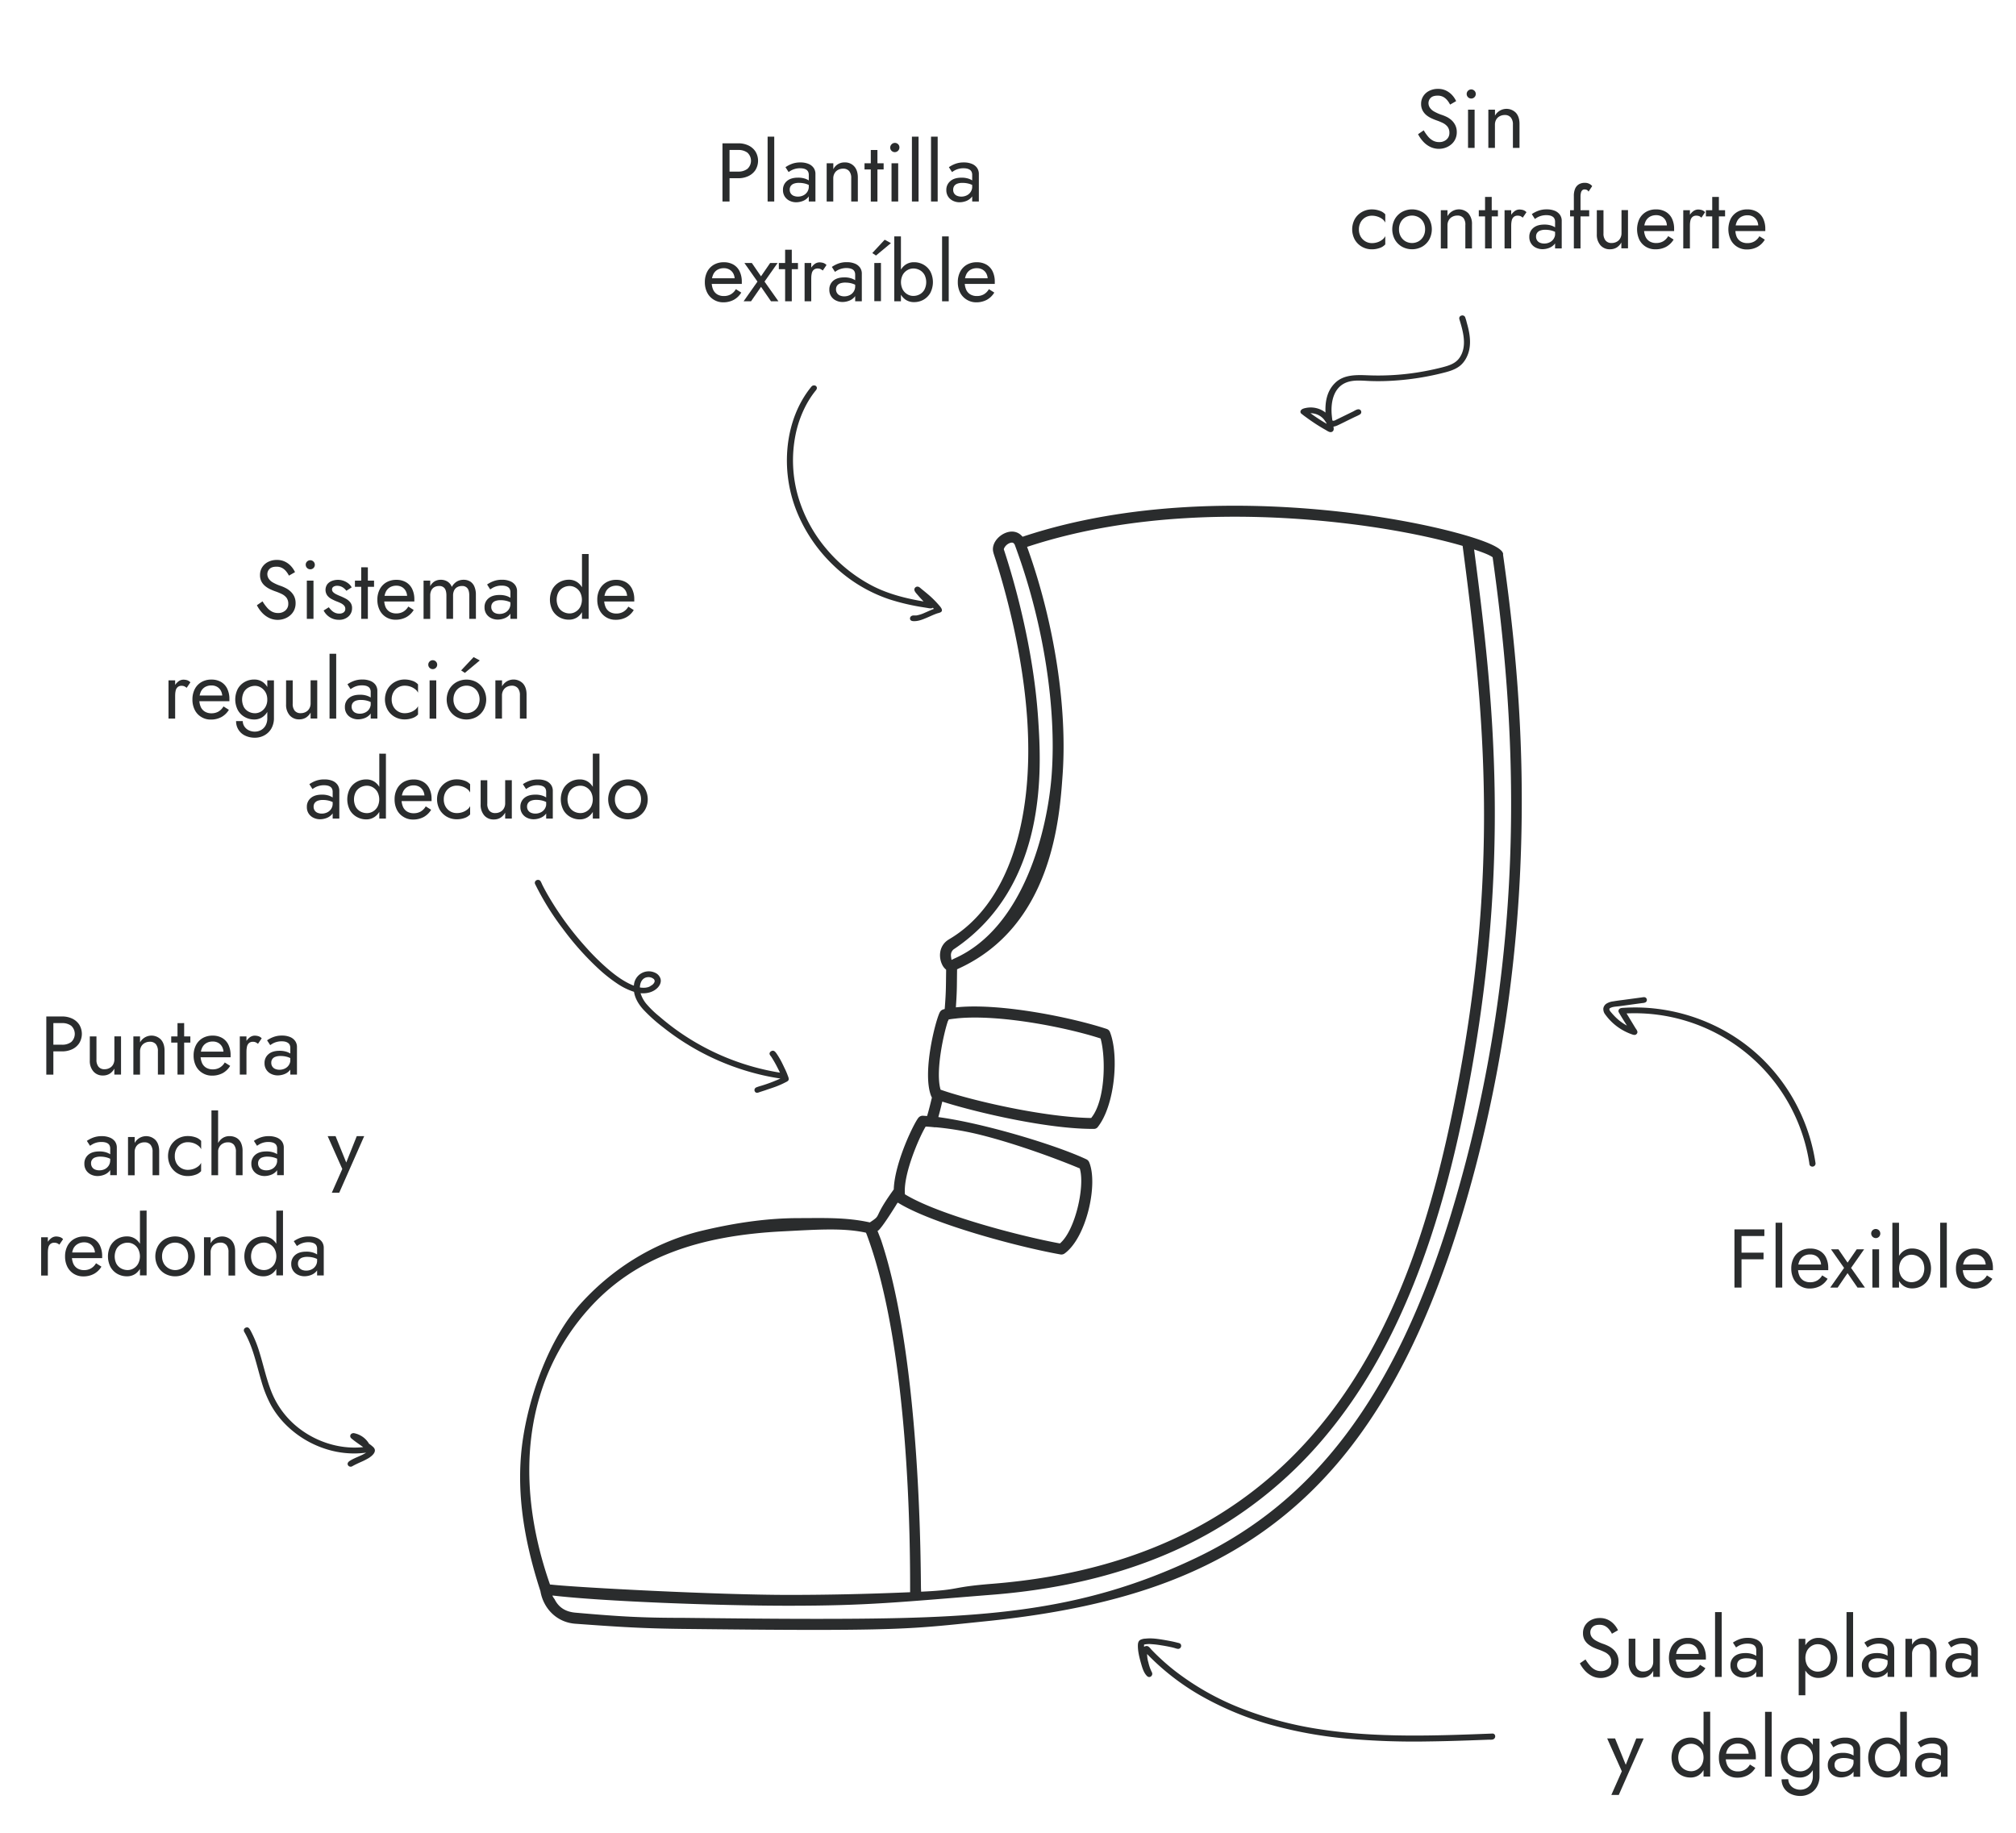 <svg xmlns="http://www.w3.org/2000/svg" id="Capa_1" data-name="Capa 1" viewBox="0 0 1559.06 1417.32"><defs><style>.cls-1{fill:#2a2c2d;}</style></defs><path class="cls-1" d="M1229.49,1287.94a13,13,0,0,0,3.83,3.21,9.91,9.91,0,0,0,4.79,1.16,8.27,8.27,0,0,0,5.75-2,6.55,6.55,0,0,0,2.18-5.08,7.68,7.68,0,0,0-1.4-4.79,10.6,10.6,0,0,0-3.7-2.87,44.89,44.89,0,0,0-4.86-2q-1.66-.57-3.72-1.5a19.81,19.81,0,0,1-3.92-2.38,11.79,11.79,0,0,1-3.06-3.57,10.6,10.6,0,0,1-1.18-5.21,10.89,10.89,0,0,1,1.66-6,11.73,11.73,0,0,1,4.64-4.14,14.54,14.54,0,0,1,6.7-1.51,14,14,0,0,1,6.4,1.38,15.62,15.62,0,0,1,4.66,3.53,18.1,18.1,0,0,1,3,4.53l-4.69,2.7a18,18,0,0,0-2.13-3.27,10.39,10.39,0,0,0-3.11-2.64,9,9,0,0,0-4.46-1q-3.66,0-5.34,1.77a5.6,5.6,0,0,0-1.67,4,6.54,6.54,0,0,0,.95,3.44,9.58,9.58,0,0,0,3.25,2.95,32.39,32.39,0,0,0,6.2,2.74,31.63,31.63,0,0,1,3.83,1.66,17.07,17.07,0,0,1,3.7,2.61,12.71,12.71,0,0,1,2.79,3.83,12,12,0,0,1,1.1,5.3,12.39,12.39,0,0,1-1.12,5.33,12,12,0,0,1-3.1,4,14.19,14.19,0,0,1-4.43,2.58,15.22,15.22,0,0,1-5.18.9,14.78,14.78,0,0,1-6.78-1.58,18.4,18.4,0,0,1-5.46-4.18,25,25,0,0,1-3.83-5.56l4.37-3A32.84,32.84,0,0,0,1229.49,1287.94Z"></path><path class="cls-1" d="M1266.23,1290.7a5.72,5.72,0,0,0,4.69,1.92,8.1,8.1,0,0,0,3.95-1,6.54,6.54,0,0,0,2.64-2.6,7.92,7.92,0,0,0,1-3.83v-18h5.14v29.56h-5.14v-4.65a10.5,10.5,0,0,1-3.67,4,9.82,9.82,0,0,1-5.13,1.32,9.35,9.35,0,0,1-7.4-3.15,12.33,12.33,0,0,1-2.77-8.42v-18.62h5.15v18A8.23,8.23,0,0,0,1266.23,1290.7Z"></path><path class="cls-1" d="M1297.37,1295.49a13.3,13.3,0,0,1-4.95-5.43,19,19,0,0,1,.06-16.14,13.3,13.3,0,0,1,5.15-5.39,15.09,15.09,0,0,1,7.66-1.92,14.5,14.5,0,0,1,7.49,1.84,12.13,12.13,0,0,1,4.79,5.24,18.26,18.26,0,0,1,1.67,8.1v1.57H1294V1279h21.22l-2.06,3a4.92,4.92,0,0,0,.38-1,3.94,3.94,0,0,0,.19-1.13,9.39,9.39,0,0,0-1.06-4.56,7.77,7.77,0,0,0-2.88-3,8.54,8.54,0,0,0-4.36-1.09,9.58,9.58,0,0,0-5.05,1.26,8.12,8.12,0,0,0-3.21,3.6,13.73,13.73,0,0,0-1.2,5.75,14.68,14.68,0,0,0,1.09,5.92,8.1,8.1,0,0,0,3.22,3.72,9.77,9.77,0,0,0,5.15,1.29,10.67,10.67,0,0,0,5.33-1.32,10.8,10.8,0,0,0,3.92-4l4.18,2.63a15.59,15.59,0,0,1-5.82,5.64,17.29,17.29,0,0,1-8.26,1.91A13.61,13.61,0,0,1,1297.37,1295.49Z"></path><path class="cls-1" d="M1331.47,1246.67v50.14h-5.14v-50.14Z"></path><path class="cls-1" d="M1344.23,1290.57a4.88,4.88,0,0,0,2.25,1.84,8.53,8.53,0,0,0,3.32.6,9.17,9.17,0,0,0,4.27-1,7.44,7.44,0,0,0,4.15-6.81l1,3.84a6.7,6.7,0,0,1-1.7,4.69,10.43,10.43,0,0,1-4.18,2.77,14.47,14.47,0,0,1-4.92.9,11.56,11.56,0,0,1-5-1.13,8.84,8.84,0,0,1-5.18-8.39,8.64,8.64,0,0,1,3-6.91c2-1.73,4.88-2.61,8.53-2.61a17.1,17.1,0,0,1,5.36.74,13.39,13.39,0,0,1,3.44,1.68,8.89,8.89,0,0,1,1.73,1.51v3a15.89,15.89,0,0,0-4.62-2.22,18.23,18.23,0,0,0-5.08-.67,10.87,10.87,0,0,0-4.08.64,4.87,4.87,0,0,0-2.35,1.8,4.81,4.81,0,0,0-.77,2.76A5,5,0,0,0,1344.23,1290.57Zm-4.08-20.31a22.28,22.28,0,0,1,4.6-2.44,18.19,18.19,0,0,1,7-1.23,16,16,0,0,1,6.07,1.07,9.07,9.07,0,0,1,4.05,3,8.14,8.14,0,0,1,1.44,4.89v21.21h-5.13v-20.5a5.54,5.54,0,0,0-.52-2.54,3.94,3.94,0,0,0-1.45-1.58,6.88,6.88,0,0,0-2.15-.84,12.37,12.37,0,0,0-2.57-.25,13.94,13.94,0,0,0-4,.51,14.12,14.12,0,0,0-3,1.22,21.15,21.15,0,0,0-1.91,1.23Z"></path><path class="cls-1" d="M1391,1311v-43.68h5.15V1311Zm27.88-20.69a13.87,13.87,0,0,1-5.3,5.34,14.7,14.7,0,0,1-7.36,1.91,11.25,11.25,0,0,1-6.46-1.91,12.32,12.32,0,0,1-4.37-5.34,22.24,22.24,0,0,1,0-16.48,12.3,12.3,0,0,1,4.37-5.31,11.32,11.32,0,0,1,6.46-1.91,14.7,14.7,0,0,1,7.36,1.91,13.93,13.93,0,0,1,5.3,5.31A18,18,0,0,1,1418.87,1290.26Zm-4.6-14a9.19,9.19,0,0,0-3.66-3.6,10.55,10.55,0,0,0-5-1.22,9.1,9.1,0,0,0-4.43,1.22,9.72,9.72,0,0,0-3.6,3.6,12.57,12.57,0,0,0,0,11.57,9.72,9.72,0,0,0,3.6,3.6,9,9,0,0,0,4.43,1.22,10.55,10.55,0,0,0,5-1.22,9.19,9.19,0,0,0,3.66-3.6A12.75,12.75,0,0,0,1414.27,1276.25Z"></path><path class="cls-1" d="M1433.09,1246.67v50.14H1428v-50.14Z"></path><path class="cls-1" d="M1445.85,1290.57a4.93,4.93,0,0,0,2.25,1.84,8.6,8.6,0,0,0,3.32.6,9.17,9.17,0,0,0,4.27-1,7.5,7.5,0,0,0,3-2.73,7.33,7.33,0,0,0,1.13-4.08l1,3.84a6.7,6.7,0,0,1-1.7,4.69,10.43,10.43,0,0,1-4.18,2.77,14.42,14.42,0,0,1-4.91.9,11.61,11.61,0,0,1-5-1.13,9.09,9.09,0,0,1-3.75-3.25,8.91,8.91,0,0,1-1.42-5.14,8.64,8.64,0,0,1,3.05-6.91q3-2.6,8.52-2.61a17,17,0,0,1,5.36.74,13.39,13.39,0,0,1,3.44,1.68,8.36,8.36,0,0,1,1.74,1.51v3a15.7,15.7,0,0,0-4.63-2.22,18.13,18.13,0,0,0-5.08-.67,10.9,10.9,0,0,0-4.08.64,4.91,4.91,0,0,0-2.34,1.8,4.74,4.74,0,0,0-.78,2.76A5.16,5.16,0,0,0,1445.85,1290.57Zm-4.08-20.31a22.54,22.54,0,0,1,4.6-2.44,18.22,18.22,0,0,1,7-1.23,16,16,0,0,1,6.08,1.07,9.12,9.12,0,0,1,4,3,8.12,8.12,0,0,1,1.44,4.89v21.21h-5.14v-20.5a5.42,5.42,0,0,0-.52-2.54,3.85,3.85,0,0,0-1.44-1.58,7,7,0,0,0-2.16-.84,12.24,12.24,0,0,0-2.57-.25,14,14,0,0,0-6.94,1.73,20.16,20.16,0,0,0-1.92,1.23Z"></path><path class="cls-1" d="M1491,1273.28a5.86,5.86,0,0,0-4.68-1.86,8.14,8.14,0,0,0-4,1,6.54,6.54,0,0,0-2.63,2.61,7.65,7.65,0,0,0-1,3.83v18h-5.14v-29.55h5.14v4.63a9.45,9.45,0,0,1,8.81-5.28,9.35,9.35,0,0,1,7.42,3.13q2.73,3.12,2.73,8.44v18.64h-5.11v-18.06A8.25,8.25,0,0,0,1491,1273.28Z"></path><path class="cls-1" d="M1510.52,1290.57a4.88,4.88,0,0,0,2.25,1.84,8.57,8.57,0,0,0,3.32.6,9.17,9.17,0,0,0,4.27-1,7.44,7.44,0,0,0,4.15-6.81l1,3.84a6.7,6.7,0,0,1-1.7,4.69,10.43,10.43,0,0,1-4.18,2.77,14.46,14.46,0,0,1-4.91.9,11.58,11.58,0,0,1-5-1.13,9.27,9.27,0,0,1-3.77-3.25,9.06,9.06,0,0,1-1.4-5.14,8.63,8.63,0,0,1,3-6.91c2-1.73,4.88-2.61,8.53-2.61a17.1,17.1,0,0,1,5.36.74,13.39,13.39,0,0,1,3.44,1.68,8.89,8.89,0,0,1,1.73,1.51v3a15.89,15.89,0,0,0-4.62-2.22,18.18,18.18,0,0,0-5.08-.67,10.9,10.9,0,0,0-4.08.64,4.87,4.87,0,0,0-2.35,1.8,4.81,4.81,0,0,0-.77,2.76A5.16,5.16,0,0,0,1510.52,1290.57Zm-4.08-20.31a22.54,22.54,0,0,1,4.6-2.44,18.22,18.22,0,0,1,7-1.23,15.93,15.93,0,0,1,6.07,1.07,9.07,9.07,0,0,1,4,3,8.12,8.12,0,0,1,1.44,4.89v21.21h-5.13v-20.5a5.54,5.54,0,0,0-.52-2.54,3.94,3.94,0,0,0-1.45-1.58,6.88,6.88,0,0,0-2.15-.84,12.37,12.37,0,0,0-2.57-.25,14,14,0,0,0-6.94,1.73,20.16,20.16,0,0,0-1.92,1.23Z"></path><path class="cls-1" d="M1251.86,1388.08h-5.75l8.11-18.31-11.32-25.39h6.1l9.39,23.14-2.12-.26,9.12-22.88h5.75Z"></path><path class="cls-1" d="M1294.67,1350.9a14,14,0,0,1,5.33-5.3,14.82,14.82,0,0,1,7.33-1.91,11.3,11.3,0,0,1,6.5,1.91,12.54,12.54,0,0,1,4.34,5.3,22.47,22.47,0,0,1,0,16.49,12.65,12.65,0,0,1-4.34,5.34,11.45,11.45,0,0,1-6.5,1.86,14.93,14.93,0,0,1-7.33-1.86,13.88,13.88,0,0,1-5.33-5.34A18,18,0,0,1,1294.67,1350.9Zm4.6,14a9,9,0,0,0,3.69,3.59,10.58,10.58,0,0,0,5,1.23,9,9,0,0,0,4.44-1.23,9.55,9.55,0,0,0,3.6-3.59,12.51,12.51,0,0,0,0-11.57,9.57,9.57,0,0,0-3.6-3.6,9,9,0,0,0-4.44-1.23,10.58,10.58,0,0,0-5,1.23,9.13,9.13,0,0,0-3.69,3.6A12.82,12.82,0,0,0,1299.27,1365Zm23.3-41.19v50.14h-5.14v-50.11Z"></path><path class="cls-1" d="M1336,1372.64a13.34,13.34,0,0,1-4.94-5.43,17.45,17.45,0,0,1-1.77-8,17.27,17.27,0,0,1,1.82-8.11,13.45,13.45,0,0,1,5.15-5.4,15.09,15.09,0,0,1,7.66-1.92,14.59,14.59,0,0,1,7.49,1.83,12.19,12.19,0,0,1,4.79,5.24,18.28,18.28,0,0,1,1.67,8.11v1.57h-25.27v-4.37h21.22l-2.06,2.95a3.63,3.63,0,0,0,.38-1,3.88,3.88,0,0,0,.2-1.12,9.31,9.31,0,0,0-1.06-4.57,7.87,7.87,0,0,0-2.93-3,8.45,8.45,0,0,0-4.37-1.09,9.7,9.7,0,0,0-5,1.26,8.18,8.18,0,0,0-3.21,3.6,13.88,13.88,0,0,0-1.19,5.75,14.52,14.52,0,0,0,1.1,5.92,8.13,8.13,0,0,0,3.21,3.72,9.83,9.83,0,0,0,5.14,1.29,10.15,10.15,0,0,0,9.25-5.34l4.19,2.63a15.57,15.57,0,0,1-5.82,5.63,17.06,17.06,0,0,1-8.26,1.91A13.59,13.59,0,0,1,1336,1372.64Z"></path><path class="cls-1" d="M1370.13,1323.79v50.14H1365v-50.14Z"></path><path class="cls-1" d="M1379.2,1350.9a13.94,13.94,0,0,1,5.34-5.3,14.76,14.76,0,0,1,7.32-1.91,11.27,11.27,0,0,1,6.49,1.91,12.47,12.47,0,0,1,4.34,5.3,22.27,22.27,0,0,1,0,16.49,12.51,12.51,0,0,1-4.34,5.34,11.42,11.42,0,0,1-6.49,1.86,14.87,14.87,0,0,1-7.32-1.86,13.84,13.84,0,0,1-5.34-5.34A18.1,18.1,0,0,1,1379.2,1350.9Zm3.79,25a7.24,7.24,0,0,0,1.16,4,8.43,8.43,0,0,0,3.28,3,10.59,10.59,0,0,0,5,1.12,10,10,0,0,0,4.44-1.09,9.17,9.17,0,0,0,3.63-3.44,11.42,11.42,0,0,0,1.44-6.08v-28.92h5.15v28.92a16,16,0,0,1-2.13,8.52,13.72,13.72,0,0,1-5.46,5.17,15.16,15.16,0,0,1-7.07,1.75,17.22,17.22,0,0,1-7.61-1.61,12.58,12.58,0,0,1-5.19-4.53,12.31,12.31,0,0,1-1.85-6.71Zm.8-10.92a9.2,9.2,0,0,0,3.7,3.59,10.59,10.59,0,0,0,5,1.23,9,9,0,0,0,4.43-1.23,9.62,9.62,0,0,0,3.6-3.59,11.1,11.1,0,0,0,1.41-5.75,11.52,11.52,0,0,0-.83-4.53,10,10,0,0,0-2.22-3.31,9.89,9.89,0,0,0-3.05-2.06,8.52,8.52,0,0,0-3.34-.71,10.59,10.59,0,0,0-5,1.23,9.22,9.22,0,0,0-3.7,3.6,12.82,12.82,0,0,0,0,11.57Z"></path><path class="cls-1" d="M1419.53,1367.71a4.92,4.92,0,0,0,2.25,1.83,8.19,8.19,0,0,0,3.32.61,9.17,9.17,0,0,0,4.27-1,7.81,7.81,0,0,0,3-2.73,7.57,7.57,0,0,0,1.12-4.09l1,3.84a6.74,6.74,0,0,1-1.69,4.69,10.34,10.34,0,0,1-4.19,2.76,14.22,14.22,0,0,1-4.91.9,11.57,11.57,0,0,1-5-1.12,9.18,9.18,0,0,1-3.76-3.25,9.06,9.06,0,0,1-1.42-5.14,8.64,8.64,0,0,1,3.06-6.91c2-1.74,4.88-2.6,8.52-2.6a16.81,16.81,0,0,1,5.36.73,13.39,13.39,0,0,1,3.44,1.68,8.84,8.84,0,0,1,1.73,1.5v3a15.64,15.64,0,0,0-4.62-2.22,18.23,18.23,0,0,0-5.08-.67,10.9,10.9,0,0,0-4.08.64,4.93,4.93,0,0,0-2.35,1.8,4.73,4.73,0,0,0-.76,2.76A5.1,5.1,0,0,0,1419.53,1367.71Zm-4.08-20.31a23.28,23.28,0,0,1,4.6-2.44,18.19,18.19,0,0,1,7-1.23,15.93,15.93,0,0,1,6.07,1.07,9.07,9.07,0,0,1,4,3,8.06,8.06,0,0,1,1.45,4.89V1374h-5.14v-20.46a5.54,5.54,0,0,0-.52-2.54,3.92,3.92,0,0,0-1.45-1.57,6.65,6.65,0,0,0-2.15-.84,13.1,13.1,0,0,0-2.57-.26,14.31,14.31,0,0,0-4,.52,12.89,12.89,0,0,0-3,1.22,21.43,21.43,0,0,0-1.92,1.22Z"></path><path class="cls-1" d="M1446.75,1350.9a14.08,14.08,0,0,1,5.34-5.3,14.82,14.82,0,0,1,7.33-1.91,11.27,11.27,0,0,1,6.49,1.91,12.54,12.54,0,0,1,4.34,5.3,22.37,22.37,0,0,1,0,16.49,12.51,12.51,0,0,1-4.34,5.34,11.39,11.39,0,0,1-6.49,1.86,14.91,14.91,0,0,1-7.33-1.86,14,14,0,0,1-5.34-5.34A18.1,18.1,0,0,1,1446.75,1350.9Zm4.6,14a9.07,9.07,0,0,0,3.7,3.59,10.52,10.52,0,0,0,5,1.23,9,9,0,0,0,4.43-1.23,9.57,9.57,0,0,0,3.61-3.59,12.51,12.51,0,0,0,0-11.57,9.6,9.6,0,0,0-3.61-3.6,9,9,0,0,0-4.43-1.23,10.52,10.52,0,0,0-5,1.23,9.16,9.16,0,0,0-3.7,3.6,12.82,12.82,0,0,0,0,11.57Zm23.31-41.19v50.14h-5.15v-50.11Z"></path><path class="cls-1" d="M1487.09,1367.71a4.86,4.86,0,0,0,2.25,1.83,8.19,8.19,0,0,0,3.32.61,9.17,9.17,0,0,0,4.27-1,7.71,7.71,0,0,0,3-2.73,7.56,7.56,0,0,0,1.13-4.09l1,3.84a6.7,6.7,0,0,1-1.7,4.69,10.31,10.31,0,0,1-4.18,2.76,14.22,14.22,0,0,1-4.91.9,11.57,11.57,0,0,1-5-1.12,9.27,9.27,0,0,1-3.77-3.25,9.06,9.06,0,0,1-1.4-5.14,8.63,8.63,0,0,1,3-6.91c2-1.74,4.88-2.6,8.53-2.6a16.81,16.81,0,0,1,5.36.73,13.39,13.39,0,0,1,3.44,1.68,8.84,8.84,0,0,1,1.73,1.5v3a15.64,15.64,0,0,0-4.62-2.22,18.18,18.18,0,0,0-5.08-.67,10.9,10.9,0,0,0-4.08.64,4.87,4.87,0,0,0-2.35,1.8,4.81,4.81,0,0,0-.77,2.76A5.11,5.11,0,0,0,1487.09,1367.71ZM1483,1347.4a22.28,22.28,0,0,1,4.6-2.44,18.19,18.19,0,0,1,7-1.23,15.93,15.93,0,0,1,6.07,1.07,9,9,0,0,1,4,3,8.06,8.06,0,0,1,1.45,4.89V1374h-5.14v-20.46a5.54,5.54,0,0,0-.52-2.54,3.92,3.92,0,0,0-1.45-1.57,6.65,6.65,0,0,0-2.15-.84,13.1,13.1,0,0,0-2.57-.26,14.31,14.31,0,0,0-4,.52,12.89,12.89,0,0,0-3,1.22,21.43,21.43,0,0,0-1.92,1.22Z"></path><path class="cls-1" d="M1346.79,950.71v45h-5.46v-45Zm-2.45,0h20.12v5.13h-20.12Zm0,18h19.48v5.13h-19.48Z"></path><path class="cls-1" d="M1378.28,945.56V995.7h-5.14V945.56Z"></path><path class="cls-1" d="M1392.05,994.38a13.23,13.23,0,0,1-5-5.43,17.46,17.46,0,0,1-1.78-8,17.16,17.16,0,0,1,1.84-8.11,13.36,13.36,0,0,1,5.14-5.4,15,15,0,0,1,7.66-1.91,14.52,14.52,0,0,1,7.49,1.83,12,12,0,0,1,4.79,5.24,18.23,18.23,0,0,1,1.67,8.1v1.57h-25.26v-4.38h21.21l-2.06,3a4,4,0,0,0,.39-1,4.24,4.24,0,0,0,.19-1.12,9.34,9.34,0,0,0-1.06-4.57,7.78,7.78,0,0,0-2.88-3,8.45,8.45,0,0,0-4.37-1.09,9.54,9.54,0,0,0-5.15,1.21,8.27,8.27,0,0,0-3.21,3.59,13.87,13.87,0,0,0-1.18,5.75,14.24,14.24,0,0,0,1.09,5.91,8.17,8.17,0,0,0,3.21,3.74,9.82,9.82,0,0,0,5.14,1.28,10.6,10.6,0,0,0,5.34-1.32,10.77,10.77,0,0,0,3.92-4l4.18,2.63a15.59,15.59,0,0,1-5.81,5.62,17.25,17.25,0,0,1-8.27,1.92A13.64,13.64,0,0,1,1392.05,994.38Z"></path><path class="cls-1" d="M1441.6,966.13l-10.09,14.37,10.73,15.23h-5.74l-7.72-11.19-7.66,11.19h-5.75l10.73-15.23L1416,966.13h5.74l7.07,10.29,7.07-10.29Z"></path><path class="cls-1" d="M1448.12,951.41a3.53,3.53,0,0,1,6,2.48,3.57,3.57,0,0,1-1,2.51,3.41,3.41,0,0,1-2.51,1.05,3.62,3.62,0,0,1-3.54-3.53A3.38,3.38,0,0,1,1448.12,951.41Zm5.05,14.72V995.7H1448V966.13Z"></path><path class="cls-1" d="M1468.59,995.7h-5.13V945.56h5.13Zm22.76-6.55a13.92,13.92,0,0,1-5.3,5.33,14.81,14.81,0,0,1-7.36,1.86,11.4,11.4,0,0,1-6.46-1.86,12.42,12.42,0,0,1-4.37-5.33,22.39,22.39,0,0,1,0-16.5,12.41,12.41,0,0,1,4.37-5.3,11.32,11.32,0,0,1,6.46-1.86,14.7,14.7,0,0,1,7.36,1.86,13.91,13.91,0,0,1,5.3,5.3A18.06,18.06,0,0,1,1491.35,989.15Zm-4.59-14a9.31,9.31,0,0,0-3.66-3.6,10.71,10.71,0,0,0-5-1.23,9,9,0,0,0-4.44,1.23,9.64,9.64,0,0,0-3.6,3.6,12.51,12.51,0,0,0,0,11.57,9.72,9.72,0,0,0,3.6,3.6,9,9,0,0,0,4.44,1.22,10.58,10.58,0,0,0,5-1.22,9.31,9.31,0,0,0,3.66-3.6A12.82,12.82,0,0,0,1486.76,975.13Z"></path><path class="cls-1" d="M1505.56,945.56V995.7h-5.14V945.56Z"></path><path class="cls-1" d="M1519.34,994.38a13.4,13.4,0,0,1-4.94-5.43,17.45,17.45,0,0,1-1.77-8,17.18,17.18,0,0,1,1.83-8.11,13.43,13.43,0,0,1,5.14-5.4,15,15,0,0,1,7.67-1.91,14.54,14.54,0,0,1,7.49,1.83,12.14,12.14,0,0,1,4.79,5.24,18.36,18.36,0,0,1,1.66,8.1v1.57h-25.3v-4.38h21.21l-2.06,3a4,4,0,0,0,.39-1,4.18,4.18,0,0,0,.2-1.12,9.35,9.35,0,0,0-1.07-4.57,7.77,7.77,0,0,0-2.93-3,8.35,8.35,0,0,0-4.37-1.09,9.47,9.47,0,0,0-5,1.25,8.15,8.15,0,0,0-3.21,3.59,13.88,13.88,0,0,0-1.19,5.75,14.43,14.43,0,0,0,1.09,5.91,8.17,8.17,0,0,0,3.21,3.74,9.85,9.85,0,0,0,5.14,1.28,10.58,10.58,0,0,0,5.34-1.32,10.73,10.73,0,0,0,3.92-4l4.18,2.64a15.32,15.32,0,0,1-5.82,5.62,17.19,17.19,0,0,1-8.26,1.92A13.66,13.66,0,0,1,1519.34,994.38Z"></path><path class="cls-1" d="M1104.32,105.51a13.15,13.15,0,0,0,3.83,3.21,9.91,9.91,0,0,0,4.79,1.16,8.27,8.27,0,0,0,5.75-2,6.59,6.59,0,0,0,2.19-5.08,7.65,7.65,0,0,0-1.41-4.79,10.67,10.67,0,0,0-3.7-2.93,42.91,42.91,0,0,0-4.86-2c-1.11-.39-2.35-.89-3.72-1.52a19.38,19.38,0,0,1-3.93-2.37,11.9,11.9,0,0,1-3-3.57A10.57,10.57,0,0,1,1099,80.4a10.86,10.86,0,0,1,1.66-6,11.44,11.44,0,0,1,4.63-4.15,14.63,14.63,0,0,1,6.75-1.52,14,14,0,0,1,6.39,1.39,15.73,15.73,0,0,1,4.67,3.54,18.33,18.33,0,0,1,3,4.53l-4.68,2.7a18.15,18.15,0,0,0-2.13-3.29,10.79,10.79,0,0,0-3.11-2.63,9,9,0,0,0-4.47-1c-2.45,0-4.22.58-5.34,1.76a5.7,5.7,0,0,0-1.67,4,6.49,6.49,0,0,0,1,3.44,9.41,9.41,0,0,0,3.25,3,32.72,32.72,0,0,0,6.21,2.73A33.42,33.42,0,0,1,1119,90.5a17.27,17.27,0,0,1,3.7,2.6,13.06,13.06,0,0,1,2.79,3.83,12,12,0,0,1,1.1,5.3,12.45,12.45,0,0,1-1.14,5.34,11.77,11.77,0,0,1-3.08,4.05,14.16,14.16,0,0,1-4.43,2.57,15.39,15.39,0,0,1-12-.67,18.31,18.31,0,0,1-5.46-4.19,25.18,25.18,0,0,1-3.83-5.55l4.38-3A33.58,33.58,0,0,0,1104.32,105.51Z"></path><path class="cls-1" d="M1135.38,70.09a3.52,3.52,0,1,1-.2.2A1.89,1.89,0,0,1,1135.38,70.09Zm5,14.72v29.57h-5.09V84.81Z"></path><path class="cls-1" d="M1168.38,90.85a5.85,5.85,0,0,0-4.69-1.91,8.15,8.15,0,0,0-4,1,6.54,6.54,0,0,0-2.64,2.6,7.8,7.8,0,0,0-.95,3.83v18H1151V84.81h5.14v4.63a10.17,10.17,0,0,1,16.23-2.16q2.73,3.12,2.73,8.46v18.64H1170v-18A8.31,8.31,0,0,0,1168.38,90.85Z"></path><path class="cls-1" d="M1052.17,182.8a9.9,9.9,0,0,0,3.61,3.77A9.78,9.78,0,0,0,1061,188a13.25,13.25,0,0,0,4.46-.74,11.9,11.9,0,0,0,3.63-2,7.52,7.52,0,0,0,2.2-2.68V189a10,10,0,0,1-4.41,2.8,17.81,17.81,0,0,1-5.88,1,15.27,15.27,0,0,1-7.78-2,14.69,14.69,0,0,1-5.5-5.48,16.69,16.69,0,0,1,0-15.91,14.73,14.73,0,0,1,5.5-5.47,15.48,15.48,0,0,1,7.78-2,17.81,17.81,0,0,1,5.88,1,10.14,10.14,0,0,1,4.41,2.8v6.43a7.16,7.16,0,0,0-2.2-2.71,12.37,12.37,0,0,0-3.63-1.91,13.25,13.25,0,0,0-4.46-.74,10,10,0,0,0-5.17,1.35,9.66,9.66,0,0,0-3.61,3.76,11.3,11.3,0,0,0-1.32,5.49A11.07,11.07,0,0,0,1052.17,182.8Z"></path><path class="cls-1" d="M1078.72,169.37a14.8,14.8,0,0,1,5.5-5.47,16.26,16.26,0,0,1,15.58,0,14.87,14.87,0,0,1,5.47,5.47,16.64,16.64,0,0,1,0,15.91,14.71,14.71,0,0,1-5.47,5.49,16.21,16.21,0,0,1-15.58,0,14.71,14.71,0,0,1-5.5-5.49A16.64,16.64,0,0,1,1078.72,169.37Zm4.5,13.41a9.88,9.88,0,0,0,3.6,3.77,10.39,10.39,0,0,0,10.35,0,10,10,0,0,0,3.6-3.77,11,11,0,0,0,1.32-5.46,11.19,11.19,0,0,0-1.32-5.49,9.64,9.64,0,0,0-3.6-3.76,10.54,10.54,0,0,0-10.35,0,9.64,9.64,0,0,0-3.6,3.76,11.18,11.18,0,0,0-1.31,5.49,11,11,0,0,0,1.31,5.48Z"></path><path class="cls-1" d="M1131.72,168.56a5.89,5.89,0,0,0-4.69-1.86,8.1,8.1,0,0,0-4,1,6.48,6.48,0,0,0-2.64,2.6,7.71,7.71,0,0,0-1,3.84v18h-5.15V162.55h5.15v4.64a10.15,10.15,0,0,1,16.23-2.16,12.41,12.41,0,0,1,2.73,8.45v18.64h-5.14v-18A8.26,8.26,0,0,0,1131.72,168.56Z"></path><path class="cls-1" d="M1158.4,162.55v4.79h-14.78v-4.79Zm-4.79-10.28v39.85h-5.15V152.27Z"></path><path class="cls-1" d="M1168.68,192.12h-5.14V162.55h5.14Zm7.07-25a5.68,5.68,0,0,0-2.12-.34,4.35,4.35,0,0,0-3,1,5,5,0,0,0-1.51,2.63,16,16,0,0,0-.42,3.83h-2.31a15,15,0,0,1,1.25-6.26,11.69,11.69,0,0,1,3.25-4.34,6.33,6.33,0,0,1,4.05-1.61,10.44,10.44,0,0,1,3,.42,5.94,5.94,0,0,1,2.54,1.64l-2.88,4.24A9.11,9.11,0,0,0,1175.75,167.08Z"></path><path class="cls-1" d="M1188.7,185.89a5,5,0,0,0,2.26,1.84,8.47,8.47,0,0,0,3.3.6,9.22,9.22,0,0,0,4.28-1,7.42,7.42,0,0,0,4.14-6.82l1,3.83a6.76,6.76,0,0,1-1.71,4.7,10.34,10.34,0,0,1-4.18,2.76,14.47,14.47,0,0,1-4.92.9,11.56,11.56,0,0,1-5-1.12,8.87,8.87,0,0,1-5.18-8.4,8.61,8.61,0,0,1,3.06-6.9q3.06-2.61,8.51-2.61a17.13,17.13,0,0,1,5.37.74,13.23,13.23,0,0,1,3.44,1.68,9.2,9.2,0,0,1,1.74,1.5v3a15.7,15.7,0,0,0-4.63-2.22,18.52,18.52,0,0,0-5.08-.68,11,11,0,0,0-4.09.65,4.82,4.82,0,0,0-2.33,1.8,4.74,4.74,0,0,0-.78,2.76A5.19,5.19,0,0,0,1188.7,185.89Zm-4.08-20.31a22.54,22.54,0,0,1,4.6-2.44,18.17,18.17,0,0,1,7-1.23,16.22,16.22,0,0,1,6.09,1.06,9.13,9.13,0,0,1,4,3.06,8,8,0,0,1,1.44,4.89v21.2h-5.14v-20.5a5.39,5.39,0,0,0-.51-2.53,3.79,3.79,0,0,0-1.44-1.58,6.65,6.65,0,0,0-2.18-.87,13,13,0,0,0-2.57-.26,14.29,14.29,0,0,0-4,.52,14.12,14.12,0,0,0-3,1.22c-.81.48-1.46.88-1.92,1.22Z"></path><path class="cls-1" d="M1229,162.55v4.79h-14.79v-4.79Zm-2-15.77a5.1,5.1,0,0,0-1.64-.29,2.48,2.48,0,0,0-1.63.55,3.64,3.64,0,0,0-1.07,1.82,12.7,12.7,0,0,0-.38,3.41v39.85h-5.15V151.63a14,14,0,0,1,1-5.74,7.36,7.36,0,0,1,2.92-3.39,8.89,8.89,0,0,1,4.6-1.12,7.38,7.38,0,0,1,4.4,1.35,5.57,5.57,0,0,1,1.25,1.22l-2.82,4.24A2.91,2.91,0,0,0,1227,146.78Z"></path><path class="cls-1" d="M1241.66,186a5.75,5.75,0,0,0,4.69,1.92,8.16,8.16,0,0,0,4-1,6.54,6.54,0,0,0,2.63-2.61,7.86,7.86,0,0,0,1-3.83v-18H1259v29.57h-5.14V187.5a10.47,10.47,0,0,1-3.67,3.95,9.82,9.82,0,0,1-5.13,1.32,9.38,9.38,0,0,1-7.4-3.15,12.39,12.39,0,0,1-2.77-8.43V162.55h5.15v18A8.25,8.25,0,0,0,1241.66,186Z"></path><path class="cls-1" d="M1272.78,190.81a13.36,13.36,0,0,1-5-5.43,19.09,19.09,0,0,1,.06-16.14,13.36,13.36,0,0,1,5.15-5.39,14.87,14.87,0,0,1,7.66-1.92,14.5,14.5,0,0,1,7.49,1.84A12.05,12.05,0,0,1,1293,169a18.26,18.26,0,0,1,1.67,8.1v1.57h-25.31v-4.36h21.22l-2.06,2.87a4.47,4.47,0,0,0,.38-1,3.87,3.87,0,0,0,.19-1.12,9.4,9.4,0,0,0-1-4.56,7.67,7.67,0,0,0-2.93-3,8.46,8.46,0,0,0-4.37-1.1,9.7,9.7,0,0,0-5,1.26,8.18,8.18,0,0,0-3.21,3.6,13.71,13.71,0,0,0-1.18,5.75,14.32,14.32,0,0,0,1.09,5.92,8.13,8.13,0,0,0,3.21,3.72,9.74,9.74,0,0,0,5.14,1.29,10.73,10.73,0,0,0,5.34-1.32,10.85,10.85,0,0,0,3.91-4l4.18,2.64a15.52,15.52,0,0,1-5.81,5.62,17.06,17.06,0,0,1-8.26,1.91A13.7,13.7,0,0,1,1272.78,190.81Z"></path><path class="cls-1" d="M1306.88,192.12h-5.14V162.55h5.14Zm7.07-25a5.68,5.68,0,0,0-2.12-.34,4.32,4.32,0,0,0-3,1,5,5,0,0,0-1.52,2.63,16.47,16.47,0,0,0-.42,3.83h-2.31a15,15,0,0,1,1.25-6.26,11.77,11.77,0,0,1,3.25-4.34,6.43,6.43,0,0,1,4-1.61,10.1,10.1,0,0,1,3,.42,5.76,5.76,0,0,1,2.53,1.64l-2.82,4.24A9.78,9.78,0,0,0,1314,167.08Z"></path><path class="cls-1" d="M1334.08,162.55v4.79h-14.83v-4.79Zm-4.79-10.28v39.85h-5.15V152.27Z"></path><path class="cls-1" d="M1343.36,190.81a13.4,13.4,0,0,1-4.94-5.43,19,19,0,0,1,0-16.14,13.36,13.36,0,0,1,5.15-5.39,14.87,14.87,0,0,1,7.66-1.92,14.5,14.5,0,0,1,7.49,1.84,12.11,12.11,0,0,1,4.79,5.23,18.26,18.26,0,0,1,1.67,8.1v1.57H1340v-4.36h21.22l-2.06,2.95a4.92,4.92,0,0,0,.38-1,3.87,3.87,0,0,0,.19-1.12,9.35,9.35,0,0,0-1-4.56,7.83,7.83,0,0,0-2.93-3,8.47,8.47,0,0,0-4.37-1.09,9.69,9.69,0,0,0-5,1.25,8.19,8.19,0,0,0-3.21,3.61,13.65,13.65,0,0,0-1.19,5.74A14.61,14.61,0,0,0,1343,183a8.1,8.1,0,0,0,3.21,3.73,9.79,9.79,0,0,0,5.15,1.28,10.56,10.56,0,0,0,5.33-1.31,10.8,10.8,0,0,0,3.92-4l4.19,2.63A15.42,15.42,0,0,1,1359,191a16.9,16.9,0,0,1-8.25,1.92A13.67,13.67,0,0,1,1343.36,190.81Z"></path><path class="cls-1" d="M564.18,110.83v45h-5.46v-45Zm-2.44,0h9.19a18,18,0,0,1,7.81,1.63,13.32,13.32,0,0,1,5.47,4.67,13.76,13.76,0,0,1,0,14.37,13.34,13.34,0,0,1-5.47,4.68,18,18,0,0,1-7.81,1.65h-9.19v-5.14h9.19a11.26,11.26,0,0,0,7.1-2.13,8.5,8.5,0,0,0,0-12.5,11.39,11.39,0,0,0-7.1-2.09h-9.19Z"></path><path class="cls-1" d="M598.76,105.68v50.14h-5.13V105.68Z"></path><path class="cls-1" d="M611.53,149.59a5,5,0,0,0,2.24,1.83,8.74,8.74,0,0,0,3.32.62,9.43,9.43,0,0,0,4.27-1,7.71,7.71,0,0,0,3-2.73,7.55,7.55,0,0,0,1.13-4.08l1,3.83a6.7,6.7,0,0,1-1.7,4.69,10.36,10.36,0,0,1-4.18,2.77,14.47,14.47,0,0,1-4.92.9,11.56,11.56,0,0,1-5-1.13,9.18,9.18,0,0,1-3.76-3.25,9.06,9.06,0,0,1-1.42-5.14,8.64,8.64,0,0,1,3.06-6.91c2-1.73,4.88-2.6,8.52-2.6a16.81,16.81,0,0,1,5.36.73,13.39,13.39,0,0,1,3.44,1.68,8.89,8.89,0,0,1,1.73,1.51v3a15.64,15.64,0,0,0-4.62-2.22,19,19,0,0,0-5.08-.67,10.9,10.9,0,0,0-4.08.64,5,5,0,0,0-2.35,1.8,4.85,4.85,0,0,0-.76,2.77A5,5,0,0,0,611.53,149.59Zm-4.09-20.3a23.08,23.08,0,0,1,4.6-2.45,18.18,18.18,0,0,1,7-1.22,15.74,15.74,0,0,1,6.07,1.06,9,9,0,0,1,4.05,3.06,8,8,0,0,1,1.45,4.88v21.2h-5.14v-20.5a5.54,5.54,0,0,0-.52-2.54,4,4,0,0,0-1.45-1.58,6.66,6.66,0,0,0-2.14-.83,12.41,12.41,0,0,0-2.58-.26,14,14,0,0,0-4,.52,13.58,13.58,0,0,0-3,1.21,21.15,21.15,0,0,0-1.91,1.23Z"></path><path class="cls-1" d="M656.69,132.29a5.93,5.93,0,0,0-4.7-1.86,8.1,8.1,0,0,0-4,1A6.57,6.57,0,0,0,645.4,134a7.86,7.86,0,0,0-1,3.83v18H639.3V126.26h5.14v4.62a9.42,9.42,0,0,1,8.81-5.27,9.35,9.35,0,0,1,7.42,3.12q2.73,3.12,2.73,8.45v18.64h-5.11v-18A8.27,8.27,0,0,0,656.69,132.29Z"></path><path class="cls-1" d="M683.35,126.26v4.79H668.57v-4.79ZM678.56,116v39.85h-5.14V116Z"></path><path class="cls-1" d="M689.56,111.54a3.53,3.53,0,0,1,5,0,3.36,3.36,0,0,1,1,2.5,3.49,3.49,0,0,1-1,2.48,3.52,3.52,0,1,1-5.18-4.78A1.89,1.89,0,0,1,689.56,111.54Zm5.05,14.72v29.56h-5.15V126.26Z"></path><path class="cls-1" d="M710.36,105.68v50.14h-5.13V105.68Z"></path><path class="cls-1" d="M725.14,105.68v50.14H720V105.68Z"></path><path class="cls-1" d="M737.9,149.59a4.86,4.86,0,0,0,2.25,1.83,8.72,8.72,0,0,0,3.31.62,9.4,9.4,0,0,0,4.27-1,7.57,7.57,0,0,0,3-2.73,7.36,7.36,0,0,0,1.13-4.08l1,3.83a6.74,6.74,0,0,1-1.71,4.69,10.4,10.4,0,0,1-4.17,2.77,14.52,14.52,0,0,1-4.92.9,11.61,11.61,0,0,1-5.05-1.13,9.24,9.24,0,0,1-3.76-3.25,9,9,0,0,1-1.41-5.14A8.61,8.61,0,0,1,735,140q3-2.59,8.51-2.6a16.83,16.83,0,0,1,5.37.73,13.39,13.39,0,0,1,3.44,1.68,8.89,8.89,0,0,1,1.73,1.51v3a15.58,15.58,0,0,0-4.63-2.22,18.88,18.88,0,0,0-5.07-.67,11,11,0,0,0-4.09.64,5,5,0,0,0-2.34,1.8,5,5,0,0,0-.78,2.77A5,5,0,0,0,737.9,149.59Zm-4.08-20.3a22.73,22.73,0,0,1,4.59-2.45,18.24,18.24,0,0,1,7-1.22,15.79,15.79,0,0,1,6.08,1.06,9,9,0,0,1,4.05,3.06,8.16,8.16,0,0,1,1.45,4.88v21.2h-5.15v-20.5a5.3,5.3,0,0,0-.52-2.54,3.91,3.91,0,0,0-1.44-1.58,6.77,6.77,0,0,0-2.16-.83,12.22,12.22,0,0,0-2.56-.26,14,14,0,0,0-4,.52,13.58,13.58,0,0,0-3,1.21,21.15,21.15,0,0,0-1.91,1.23Z"></path><path class="cls-1" d="M551.8,231.65a13.47,13.47,0,0,1-4.94-5.43,17.49,17.49,0,0,1-1.77-8,17.3,17.3,0,0,1,1.83-8.11,13.4,13.4,0,0,1,5.14-5.39,15,15,0,0,1,7.67-1.91,14.45,14.45,0,0,1,7.49,1.83,12.14,12.14,0,0,1,4.79,5.24,18.36,18.36,0,0,1,1.66,8.1v1.57H548.4v-4.37h21.22l-2.06,3a4,4,0,0,0,.39-1,4.7,4.7,0,0,0,.2-1.12,9.35,9.35,0,0,0-1.07-4.57,7.71,7.71,0,0,0-2.93-3,8.35,8.35,0,0,0-4.37-1.09,9.56,9.56,0,0,0-5,1.25,8.17,8.17,0,0,0-3.21,3.6,13.57,13.57,0,0,0-1.19,5.75,14.48,14.48,0,0,0,1.09,5.92,8.2,8.2,0,0,0,3.21,3.73,9.82,9.82,0,0,0,5.14,1.28,10.58,10.58,0,0,0,5.34-1.32,10.8,10.8,0,0,0,3.92-4l4.18,2.64a15.54,15.54,0,0,1-5.82,5.62,17.19,17.19,0,0,1-8.26,1.92A13.8,13.8,0,0,1,551.8,231.65Z"></path><path class="cls-1" d="M601.34,203.39l-10.1,14.37L602,233h-5.75l-7.71-11.18L580.8,233h-5.75l10.73-15.23-10.09-14.37h5.75l7.07,10.29,7.07-10.29Z"></path><path class="cls-1" d="M617.1,203.39v4.79H602.31v-4.79Zm-4.78-10.28V233h-5.15V193.11Z"></path><path class="cls-1" d="M627.37,233h-5.14V203.39h5.14Zm7.07-25a5.5,5.5,0,0,0-2.12-.36,4.45,4.45,0,0,0-3,1,5,5,0,0,0-1.51,2.64,15.41,15.41,0,0,0-.42,3.83h-2.31a14.86,14.86,0,0,1,1.25-6.27,11.77,11.77,0,0,1,3.25-4.34,6.37,6.37,0,0,1,4.05-1.6,10.1,10.1,0,0,1,3,.42,5.92,5.92,0,0,1,2.54,1.63l-2.88,4.25a8.91,8.91,0,0,0-1.82-1.16Z"></path><path class="cls-1" d="M647.39,226.72a4.91,4.91,0,0,0,2.26,1.84,8.48,8.48,0,0,0,3.3.61,9.47,9.47,0,0,0,4.28-1,7.6,7.6,0,0,0,3-2.74,7.45,7.45,0,0,0,1.12-4.08l1,3.83a6.68,6.68,0,0,1-1.7,4.69,10.31,10.31,0,0,1-4.18,2.76,14.24,14.24,0,0,1-4.92.9,11.42,11.42,0,0,1-5-1.12,8.86,8.86,0,0,1-5.18-8.39,8.64,8.64,0,0,1,3-6.91q3.06-2.6,8.52-2.6a16.56,16.56,0,0,1,5.37.74,13.36,13.36,0,0,1,3.44,1.67,9.63,9.63,0,0,1,1.74,1.51v3a15.7,15.7,0,0,0-4.63-2.22,18.51,18.51,0,0,0-5.08-.67,11,11,0,0,0-4.09.64,5,5,0,0,0-2.34,1.8,4.85,4.85,0,0,0-.77,2.76A5.19,5.19,0,0,0,647.39,226.72Zm-4.08-20.3a23.08,23.08,0,0,1,4.6-2.45,18.16,18.16,0,0,1,7-1.22,15.79,15.79,0,0,1,6.08,1.06,9,9,0,0,1,4.05,3.06,8,8,0,0,1,1.44,4.88V233h-5.14v-20.5a5.6,5.6,0,0,0-.51-2.55,4,4,0,0,0-1.44-1.57,6.77,6.77,0,0,0-2.16-.83,12.25,12.25,0,0,0-2.57-.26,13.88,13.88,0,0,0-4,.52,13.39,13.39,0,0,0-3,1.21,18.35,18.35,0,0,0-1.92,1.23Z"></path><path class="cls-1" d="M677.45,197.6l-2.87-1.91,9.58-10.3L689,188Zm3.83,5.75v29.57h-5.14V203.39Z"></path><path class="cls-1" d="M696.73,233h-5.15V182.82h5.15Zm22.76-6.55a14.15,14.15,0,0,1-5.31,5.33,14.81,14.81,0,0,1-7.36,1.86,11.48,11.48,0,0,1-6.46-1.86,12.42,12.42,0,0,1-4.37-5.33,22.39,22.39,0,0,1,0-16.5,12.46,12.46,0,0,1,4.37-5.3,11.3,11.3,0,0,1,6.46-1.86,14.68,14.68,0,0,1,7.36,1.86,14.22,14.22,0,0,1,5.31,5.3A18.12,18.12,0,0,1,719.49,226.41Zm-4.6-14a9.28,9.28,0,0,0-3.67-3.6,10.64,10.64,0,0,0-5-1.23,9,9,0,0,0-4.43,1.23,9.6,9.6,0,0,0-3.61,3.6,12.51,12.51,0,0,0,0,11.57,9.62,9.62,0,0,0,3.61,3.61,8.93,8.93,0,0,0,4.43,1.21,10.39,10.39,0,0,0,5-1.21,9.23,9.23,0,0,0,3.67-3.61A12.82,12.82,0,0,0,714.89,212.39Z"></path><path class="cls-1" d="M733.69,182.82V233h-5.14V182.82Z"></path><path class="cls-1" d="M747.48,231.65a13.52,13.52,0,0,1-5-5.43,17.63,17.63,0,0,1-1.76-8,17.3,17.3,0,0,1,1.83-8.11,13.34,13.34,0,0,1,5.14-5.39,14.92,14.92,0,0,1,7.67-1.91,14.45,14.45,0,0,1,7.49,1.83,12.14,12.14,0,0,1,4.79,5.24,18.09,18.09,0,0,1,1.66,8.1v1.57H744.08v-4.37H765.3l-2.06,3a4,4,0,0,0,.39-1,4.24,4.24,0,0,0,.19-1.12,9.35,9.35,0,0,0-1.07-4.57,7.61,7.61,0,0,0-2.92-3,8.45,8.45,0,0,0-4.37-1.09,9.56,9.56,0,0,0-5,1.25,8.17,8.17,0,0,0-3.21,3.6,13.73,13.73,0,0,0-1.2,5.75,14.48,14.48,0,0,0,1.09,5.92,8.12,8.12,0,0,0,3.22,3.73,9.82,9.82,0,0,0,5.14,1.28,10.58,10.58,0,0,0,5.34-1.32,10.8,10.8,0,0,0,3.92-4l4.17,2.64a15.52,15.52,0,0,1-5.81,5.62,17.19,17.19,0,0,1-8.26,1.92A13.69,13.69,0,0,1,747.48,231.65Z"></path><path class="cls-1" d="M206.38,469.7a13.06,13.06,0,0,0,3.84,3.21,9.85,9.85,0,0,0,4.79,1.15,8.2,8.2,0,0,0,5.74-2,6.58,6.58,0,0,0,2.19-5.08,7.67,7.67,0,0,0-1.41-4.79,10.6,10.6,0,0,0-3.7-2.87,44.74,44.74,0,0,0-4.85-2c-1.12-.38-2.36-.89-3.73-1.51a18.91,18.91,0,0,1-3.92-2.38,11.59,11.59,0,0,1-3.05-3.56,10.5,10.5,0,0,1-1.19-5.21,11.06,11.06,0,0,1,1.66-6,11.75,11.75,0,0,1,4.64-4.15,14.55,14.55,0,0,1,6.71-1.5,14,14,0,0,1,6.39,1.38,15.37,15.37,0,0,1,4.66,3.53,18.41,18.41,0,0,1,3,4.53l-4.7,2.7a17.94,17.94,0,0,0-2.12-3.27,10.55,10.55,0,0,0-3.12-2.64,9,9,0,0,0-4.46-1c-2.45,0-4.22.59-5.34,1.77a5.58,5.58,0,0,0-1.67,3.95,6.46,6.46,0,0,0,1,3.44,9.39,9.39,0,0,0,3.24,3,33.57,33.57,0,0,0,6.2,2.73,31.69,31.69,0,0,1,3.83,1.67,16.5,16.5,0,0,1,3.7,2.61,12.7,12.7,0,0,1,2.8,3.78,12,12,0,0,1,1.09,5.31,12.39,12.39,0,0,1-1.12,5.33,12.08,12.08,0,0,1-3.1,4.06,13.83,13.83,0,0,1-4.43,2.56,15.39,15.39,0,0,1-12-.67,18.67,18.67,0,0,1-5.46-4.17,25.3,25.3,0,0,1-3.83-5.57l4.37-3A33.4,33.4,0,0,0,206.38,469.7Z"></path><path class="cls-1" d="M237.43,434.28a3.52,3.52,0,0,1,5,0h0a3.52,3.52,0,0,1,0,5,3.55,3.55,0,0,1-6-2.48A3.33,3.33,0,0,1,237.43,434.28Zm5,14.71v29.58h-5.15V449Z"></path><path class="cls-1" d="M256.36,472a8.88,8.88,0,0,0,2.67,1.83,7.85,7.85,0,0,0,3.31.67,5.3,5.3,0,0,0,3.43-.95,3.27,3.27,0,0,0,1.26-2.73,3.69,3.69,0,0,0-1-2.61,8.57,8.57,0,0,0-2.54-1.8c-1-.49-2.12-.95-3.27-1.38a37.25,37.25,0,0,1-3.89-1.83,10.07,10.07,0,0,1-3.28-2.77,7.59,7.59,0,0,1,.06-8.62,8.3,8.3,0,0,1,3.6-2.58,13.13,13.13,0,0,1,4.6-.83,12.59,12.59,0,0,1,4.46.78,12.78,12.78,0,0,1,3.7,2.05,9.66,9.66,0,0,1,2.51,3l-4.12,2.63a10.42,10.42,0,0,0-3-2.76,8.08,8.08,0,0,0-4.15-1.09,5.18,5.18,0,0,0-2.77.7,2.4,2.4,0,0,0-1.16,2.19,2.88,2.88,0,0,0,.9,2.05,8.69,8.69,0,0,0,2.32,1.61c.94.47,1.92.92,3,1.35a41,41,0,0,1,4.69,2.22A10.7,10.7,0,0,1,271,466a7,7,0,0,1,1.26,4.31,8.38,8.38,0,0,1-2.8,6.43,10.44,10.44,0,0,1-7.36,2.56,12.87,12.87,0,0,1-5.34-1.06,13.19,13.19,0,0,1-6.48-6.13l4-2.51A16.26,16.26,0,0,0,256.36,472Z"></path><path class="cls-1" d="M289.27,449v4.79H274.49V449Zm-4.79-10.27v39.85h-5.14V438.69Z"></path><path class="cls-1" d="M298.56,477.25a13.36,13.36,0,0,1-4.95-5.43,17.46,17.46,0,0,1-1.77-8,17.12,17.12,0,0,1,1.84-8.1,13.34,13.34,0,0,1,5.13-5.4,15.13,15.13,0,0,1,7.67-1.92,14.64,14.64,0,0,1,7.49,1.83,12.19,12.19,0,0,1,4.79,5.24,18.28,18.28,0,0,1,1.67,8.11v1.57H295.17v-4.39h21.15l-2.06,2.95a4.06,4.06,0,0,0,.4-1,4.69,4.69,0,0,0,.19-1.12,9.32,9.32,0,0,0-1.07-4.57,7.85,7.85,0,0,0-2.87-3,8.58,8.58,0,0,0-4.38-1.09,9.59,9.59,0,0,0-5,1.26,8.15,8.15,0,0,0-3.21,3.59,13.88,13.88,0,0,0-1.19,5.75,14.37,14.37,0,0,0,1,5.83,8.15,8.15,0,0,0,3.22,3.74,9.82,9.82,0,0,0,5.14,1.28,10.57,10.57,0,0,0,5.33-1.32,10.83,10.83,0,0,0,3.93-4l4.18,2.64a15.62,15.62,0,0,1-5.82,5.62,17.2,17.2,0,0,1-8.27,1.92A13.71,13.71,0,0,1,298.56,477.25Z"></path><path class="cls-1" d="M368.05,478.57h-5.13v-18c0-2.53-.47-4.39-1.39-5.6a5,5,0,0,0-4.28-1.8,7.37,7.37,0,0,0-3.65.87,5.75,5.75,0,0,0-2.39,2.54,8.86,8.86,0,0,0-.83,4v18h-5.15v-18c0-2.53-.46-4.39-1.38-5.6a5,5,0,0,0-4.27-1.8,7.44,7.44,0,0,0-3.67.87,5.82,5.82,0,0,0-2.37,2.54,8.87,8.87,0,0,0-.84,4v18h-5.14V449h5.14v4.32a9.35,9.35,0,0,1,3.38-3.73,9.12,9.12,0,0,1,4.78-1.23,9.48,9.48,0,0,1,5.31,1.45,8.36,8.36,0,0,1,3.24,4.08,11,11,0,0,1,3.83-4.15,10.16,10.16,0,0,1,5.27-1.38,9.45,9.45,0,0,1,5.14,1.35,8.51,8.51,0,0,1,3.25,4,15.61,15.61,0,0,1,1.12,6.26Z"></path><path class="cls-1" d="M380.78,472.33a4.79,4.79,0,0,0,2.24,1.83,8.36,8.36,0,0,0,3.32.61,9.17,9.17,0,0,0,4.27-1,7.76,7.76,0,0,0,3-2.74,7.51,7.51,0,0,0,1.12-4.08l1,3.84a6.74,6.74,0,0,1-1.69,4.69,10.34,10.34,0,0,1-4.19,2.76,14.22,14.22,0,0,1-4.91.9,11.57,11.57,0,0,1-5.05-1.12,9.18,9.18,0,0,1-3.76-3.25,9.08,9.08,0,0,1-1.42-5.14,8.64,8.64,0,0,1,3.06-6.91c2-1.74,4.88-2.61,8.52-2.61a17.1,17.1,0,0,1,5.36.74,13.36,13.36,0,0,1,3.44,1.67,9.24,9.24,0,0,1,1.73,1.51v3a15.64,15.64,0,0,0-4.62-2.22,18.23,18.23,0,0,0-5.08-.67,10.9,10.9,0,0,0-4.08.64,4.87,4.87,0,0,0-2.35,1.8,4.73,4.73,0,0,0-.76,2.76A5,5,0,0,0,380.78,472.33ZM376.69,452a23.56,23.56,0,0,1,4.6-2.44,18.19,18.19,0,0,1,7-1.23,15.93,15.93,0,0,1,6.07,1.07,9.07,9.07,0,0,1,4.05,3.05,8.06,8.06,0,0,1,1.45,4.89v21.21h-5.14V458.06a5.54,5.54,0,0,0-.52-2.54,3.92,3.92,0,0,0-1.45-1.57,6.83,6.83,0,0,0-2.14-.84,12.4,12.4,0,0,0-2.58-.25,13.94,13.94,0,0,0-4,.51,12.89,12.89,0,0,0-3,1.22,19.5,19.5,0,0,0-1.92,1.23Z"></path><path class="cls-1" d="M427.28,455.52a14.06,14.06,0,0,1,5.33-5.3,14.82,14.82,0,0,1,7.33-1.91,11.3,11.3,0,0,1,6.5,1.91,12.45,12.45,0,0,1,4.33,5.3,22.27,22.27,0,0,1,0,16.49,12.48,12.48,0,0,1-4.33,5.34,11.45,11.45,0,0,1-6.5,1.86,14.91,14.91,0,0,1-7.33-1.86,14,14,0,0,1-5.33-5.34A18,18,0,0,1,427.28,455.52Zm4.6,14.05a9.11,9.11,0,0,0,3.69,3.59,10.59,10.59,0,0,0,5,1.23,9,9,0,0,0,4.44-1.23,9.66,9.66,0,0,0,3.59-3.59,12.51,12.51,0,0,0,0-11.57,9.55,9.55,0,0,0-3.59-3.6,9,9,0,0,0-4.44-1.23,10.59,10.59,0,0,0-5,1.23,9.13,9.13,0,0,0-3.69,3.6A12.82,12.82,0,0,0,431.88,469.57Zm23.34-41.14v50.14h-5.14V428.43Z"></path><path class="cls-1" d="M468.63,477.25a13.36,13.36,0,0,1-4.95-5.43,17.46,17.46,0,0,1-1.77-8,17,17,0,0,1,1.83-8.1,13.32,13.32,0,0,1,5.15-5.4,14.89,14.89,0,0,1,7.66-1.92,14.59,14.59,0,0,1,7.49,1.83,12.13,12.13,0,0,1,4.79,5.24,18.15,18.15,0,0,1,1.68,8.11v1.57H465.25v-4.39h21.21l-2.06,2.95a4,4,0,0,0,.39-1,4.24,4.24,0,0,0,.19-1.12,9.31,9.31,0,0,0-1.06-4.57,7.91,7.91,0,0,0-2.92-3,8.61,8.61,0,0,0-4.38-1.09,9.57,9.57,0,0,0-5,1.26,8.17,8.17,0,0,0-3.22,3.59,14,14,0,0,0-1.19,5.75,14.44,14.44,0,0,0,1.1,5.91,8,8,0,0,0,3.21,3.73,9.74,9.74,0,0,0,5.14,1.29,10.47,10.47,0,0,0,5.33-1.33,10.65,10.65,0,0,0,3.93-4l4.18,2.64a15.62,15.62,0,0,1-5.82,5.62,17.06,17.06,0,0,1-8.26,1.91A13.62,13.62,0,0,1,468.63,477.25Z"></path><path class="cls-1" d="M135.45,555.71h-5.14V526.13h5.14Zm7.07-25a5.44,5.44,0,0,0-2.12-.36,4.4,4.4,0,0,0-3,1,5.12,5.12,0,0,0-1.52,2.63,16,16,0,0,0-.41,3.83h-2.32a14.83,14.83,0,0,1,1.26-6.26,11.48,11.48,0,0,1,3.25-4.34,6.43,6.43,0,0,1,4.05-1.61,10.43,10.43,0,0,1,3,.41,6.12,6.12,0,0,1,2.54,1.65l-2.88,4.24a9.41,9.41,0,0,0-1.82-1.17Z"></path><path class="cls-1" d="M155.54,554.38a13.17,13.17,0,0,1-4.95-5.43,17.45,17.45,0,0,1-1.77-8,17.23,17.23,0,0,1,1.83-8.1,13.2,13.2,0,0,1,5.15-5.4,15,15,0,0,1,7.66-1.92,14.58,14.58,0,0,1,7.48,1.83,12.13,12.13,0,0,1,4.79,5.24,18.15,18.15,0,0,1,1.68,8.11v1.57H152.15v-4.42h21.21l-2.05,3a4.68,4.68,0,0,0,.38-1,4.24,4.24,0,0,0,.19-1.12,9.31,9.31,0,0,0-1.06-4.57,7.72,7.72,0,0,0-2.88-3,8.55,8.55,0,0,0-4.36-1.1,9.69,9.69,0,0,0-5.05,1.25,8.25,8.25,0,0,0-3.22,3.6,14,14,0,0,0-1.19,5.75,14.6,14.6,0,0,0,1.09,5.91,8,8,0,0,0,3.22,3.72,9.67,9.67,0,0,0,5.15,1.3,10.57,10.57,0,0,0,5.33-1.32,10.87,10.87,0,0,0,3.92-4l4.18,2.64a15.62,15.62,0,0,1-5.82,5.62,17.06,17.06,0,0,1-8.26,1.91A13.49,13.49,0,0,1,155.54,554.38Z"></path><path class="cls-1" d="M183.92,532.66a14,14,0,0,1,5.34-5.31,14.88,14.88,0,0,1,7.33-1.86,11.36,11.36,0,0,1,6.48,1.86,12.5,12.5,0,0,1,4.34,5.31,22.24,22.24,0,0,1,0,16.48,12.25,12.25,0,0,1-4.34,5.34,11.24,11.24,0,0,1-6.48,1.91,14.59,14.59,0,0,1-7.33-1.91,13.77,13.77,0,0,1-5.34-5.34A18.07,18.07,0,0,1,183.92,532.66Zm3.83,25a7.41,7.41,0,0,0,1.16,4,8.69,8.69,0,0,0,3.29,3,10.59,10.59,0,0,0,5,1.12,9.9,9.9,0,0,0,4.43-1.09,9.11,9.11,0,0,0,3.63-3.44,11.43,11.43,0,0,0,1.45-6.08V526.13h5.14v28.93a16.09,16.09,0,0,1-2.11,8.52,14,14,0,0,1-5.47,5.17,15.15,15.15,0,0,1-7.07,1.74,17.26,17.26,0,0,1-7.62-1.61,12.12,12.12,0,0,1-7-11.25Zm.81-10.93a9.16,9.16,0,0,0,3.7,3.6,10.56,10.56,0,0,0,5,1.23,9,9,0,0,0,4.43-1.23,9.55,9.55,0,0,0,3.59-3.6,11,11,0,0,0,1.42-5.75,11.52,11.52,0,0,0-.83-4.53,10,10,0,0,0-2.23-3.3,9.85,9.85,0,0,0-3-2.06,8.56,8.56,0,0,0-3.34-.71,10.56,10.56,0,0,0-5,1.23,9.2,9.2,0,0,0-3.7,3.59,12.82,12.82,0,0,0,0,11.57Z"></path><path class="cls-1" d="M227.89,549.59a5.74,5.74,0,0,0,4.68,1.92,8.16,8.16,0,0,0,4-1,6.43,6.43,0,0,0,2.63-2.59,7.71,7.71,0,0,0,1-3.84v-18h5.14v29.58h-5.14v-4.63a10.47,10.47,0,0,1-3.67,3.95,9.86,9.86,0,0,1-5.14,1.32,9.36,9.36,0,0,1-7.39-3.15,12.27,12.27,0,0,1-2.76-8.42V526.13h5.12v18A8.32,8.32,0,0,0,227.89,549.59Z"></path><path class="cls-1" d="M260,505.57v50.14h-5.15V505.57Z"></path><path class="cls-1" d="M272.79,549.47A4.87,4.87,0,0,0,275,551.3a8.3,8.3,0,0,0,3.3.61,9.19,9.19,0,0,0,4.28-1,7.41,7.41,0,0,0,4.14-6.81l1,3.83a6.74,6.74,0,0,1-1.71,4.69,10.4,10.4,0,0,1-4.17,2.77,14.57,14.57,0,0,1-4.93.9,11.56,11.56,0,0,1-5-1.13,8.83,8.83,0,0,1-5.18-8.38,8.62,8.62,0,0,1,3.06-6.92q3-2.6,8.51-2.6a16.62,16.62,0,0,1,5.38.74,13.14,13.14,0,0,1,3.43,1.67,9.3,9.3,0,0,1,1.74,1.51v3a15.92,15.92,0,0,0-4.63-2.21,18.5,18.5,0,0,0-5.07-.68,11,11,0,0,0-4.1.64,5,5,0,0,0-2.34,1.8,4.94,4.94,0,0,0-.77,2.77A5.09,5.09,0,0,0,272.79,549.47Zm-4.08-20.32a22.2,22.2,0,0,1,4.59-2.44,18.16,18.16,0,0,1,7-1.22,16,16,0,0,1,6.08,1.07,9,9,0,0,1,4,3,8.13,8.13,0,0,1,1.45,4.89v21.22h-5.15V535.2a5.41,5.41,0,0,0-.51-2.54,3.82,3.82,0,0,0-1.44-1.57,6.42,6.42,0,0,0-2.16-.85,12.91,12.91,0,0,0-2.56-.24,14.29,14.29,0,0,0-4,.5,13.65,13.65,0,0,0-3,1.23,20,20,0,0,0-1.91,1.22Z"></path><path class="cls-1" d="M304.22,546.38a9.92,9.92,0,0,0,3.6,3.76,9.7,9.7,0,0,0,5.17,1.39,13.08,13.08,0,0,0,4.47-.75,11.9,11.9,0,0,0,3.63-2,7.62,7.62,0,0,0,2.19-2.66v6.42a10,10,0,0,1-4.41,2.8,17.81,17.81,0,0,1-5.88,1,15.37,15.37,0,0,1-7.78-2,14.78,14.78,0,0,1-5.49-5.5,16.64,16.64,0,0,1,0-15.91,14.82,14.82,0,0,1,5.49-5.46,15.38,15.38,0,0,1,7.78-2,18.07,18.07,0,0,1,5.88,1,10,10,0,0,1,4.41,2.8v6.43a7.12,7.12,0,0,0-2.19-2.7,12.78,12.78,0,0,0-3.63-2,13.35,13.35,0,0,0-4.47-.74,10,10,0,0,0-5.17,1.36,9.57,9.57,0,0,0-3.6,3.76,11.3,11.3,0,0,0-1.32,5.49A11.14,11.14,0,0,0,304.22,546.38Z"></path><path class="cls-1" d="M332.38,511.41a3.45,3.45,0,1,1-.21.2Zm5,14.72v29.58h-5.15V526.13Z"></path><path class="cls-1" d="M347.47,533a14.85,14.85,0,0,1,5.5-5.46,16.25,16.25,0,0,1,15.6,0A14.89,14.89,0,0,1,374,533a16.69,16.69,0,0,1,0,15.91,14.83,14.83,0,0,1-5.46,5.49,16.25,16.25,0,0,1-15.6,0,14.71,14.71,0,0,1-5.5-5.49A16.69,16.69,0,0,1,347.47,533ZM352,546.36a10,10,0,0,0,3.6,3.75,10.33,10.33,0,0,0,10.34,0,10,10,0,0,0,3.61-3.75,12,12,0,0,0,0-11,9.69,9.69,0,0,0-3.61-3.77,10.52,10.52,0,0,0-10.34,0,9.67,9.67,0,0,0-3.6,3.77,11.27,11.27,0,0,0-1.32,5.49,11.06,11.06,0,0,0,1.32,5.49Zm7.49-26-2.88-1.92,9.65-10.28,4.79,2.56Z"></path><path class="cls-1" d="M400.48,532.18a5.89,5.89,0,0,0-4.7-1.92,8.27,8.27,0,0,0-3.95,1,6.54,6.54,0,0,0-2.63,2.61,7.86,7.86,0,0,0-1,3.83v18H383.1V526.13h5.14v4.63a10.17,10.17,0,0,1,16.24-2.15q2.73,3.1,2.73,8.45v18.65h-5.14v-18A8.33,8.33,0,0,0,400.48,532.18Z"></path><path class="cls-1" d="M243.33,626.72a4.86,4.86,0,0,0,2.25,1.83,8.36,8.36,0,0,0,3.31.62,9.43,9.43,0,0,0,4.27-1,7.6,7.6,0,0,0,3-2.73,7.43,7.43,0,0,0,1.12-4.08l1,3.83a6.67,6.67,0,0,1-1.7,4.69,10.43,10.43,0,0,1-4.18,2.77,14.52,14.52,0,0,1-4.92.9,11.58,11.58,0,0,1-5-1.13,9.1,9.1,0,0,1-3.76-3.25,8.92,8.92,0,0,1-1.41-5.13,8.61,8.61,0,0,1,3.05-6.92c2-1.73,4.88-2.6,8.52-2.6a16.56,16.56,0,0,1,5.37.74A13.36,13.36,0,0,1,257.7,617a8.94,8.94,0,0,1,1.73,1.52v3a15.87,15.87,0,0,0-4.62-2.21,18.64,18.64,0,0,0-5.09-.68,11.32,11.32,0,0,0-4.08.64,5.16,5.16,0,0,0-2.35,1.8,4.93,4.93,0,0,0-.76,2.77A5.11,5.11,0,0,0,243.33,626.72Zm-4.08-20.31a22.73,22.73,0,0,1,4.59-2.45,18.39,18.39,0,0,1,7-1.21,15.92,15.92,0,0,1,6.07,1,9,9,0,0,1,4.05,3.06,8,8,0,0,1,1.45,4.88V633h-5.14V612.45a5.72,5.72,0,0,0-.51-2.54,4.08,4.08,0,0,0-1.45-1.58,6.63,6.63,0,0,0-2.15-.83,12.41,12.41,0,0,0-2.58-.26,13.92,13.92,0,0,0-4,.52,12.89,12.89,0,0,0-3,1.22,20.4,20.4,0,0,0-1.92,1.22Z"></path><path class="cls-1" d="M270.55,609.91a13.94,13.94,0,0,1,5.34-5.3,14.7,14.7,0,0,1,7.33-1.86,11.21,11.21,0,0,1,6.48,1.86,12.34,12.34,0,0,1,4.34,5.3,22.27,22.27,0,0,1,0,16.49,12.28,12.28,0,0,1-4.34,5.33,11.25,11.25,0,0,1-6.48,1.92,14.7,14.7,0,0,1-7.33-1.92,13.75,13.75,0,0,1-5.34-5.33A18.1,18.1,0,0,1,270.55,609.91ZM275.14,624a9.35,9.35,0,0,0,3.7,3.6,10.57,10.57,0,0,0,5,1.21,9,9,0,0,0,4.44-1.21,9.72,9.72,0,0,0,3.6-3.6,12.65,12.65,0,0,0,0-11.58,9.86,9.86,0,0,0-3.6-3.6,9,9,0,0,0-4.44-1.21,10.57,10.57,0,0,0-5,1.21,9.35,9.35,0,0,0-3.7,3.6A12.84,12.84,0,0,0,275.14,624Zm23.31-41.15V633h-5.12V582.81Z"></path><path class="cls-1" d="M311.92,631.64a13.32,13.32,0,0,1-5-5.43,17.61,17.61,0,0,1-1.76-8,16.93,16.93,0,0,1,1.83-8.09,13.22,13.22,0,0,1,5.15-5.41,15,15,0,0,1,7.66-1.91,14.39,14.39,0,0,1,7.48,1.83,12,12,0,0,1,4.79,5.24,18.2,18.2,0,0,1,1.68,8.09v1.56H308.53v-4.37h21.2l-2.05,3a5.27,5.27,0,0,0,.39-1,4.86,4.86,0,0,0,.19-1.13,9.36,9.36,0,0,0-1.06-4.56,7.84,7.84,0,0,0-2.88-3,8.45,8.45,0,0,0-4.37-1.09,9.66,9.66,0,0,0-5,1.25,8.25,8.25,0,0,0-3.22,3.6,13.88,13.88,0,0,0-1.19,5.75,14.4,14.4,0,0,0,1.09,5.91,8.06,8.06,0,0,0,3.22,3.73,9.64,9.64,0,0,0,5.14,1.28,10.57,10.57,0,0,0,5.34-1.31,11,11,0,0,0,3.92-4l4.17,2.64a15.52,15.52,0,0,1-5.81,5.62,17.19,17.19,0,0,1-8.26,1.92A13.56,13.56,0,0,1,311.92,631.64Z"></path><path class="cls-1" d="M344.5,623.64a9.92,9.92,0,0,0,3.61,3.75,9.69,9.69,0,0,0,5.17,1.38,13.06,13.06,0,0,0,4.47-.73,12.15,12.15,0,0,0,3.63-2,7.53,7.53,0,0,0,2.19-2.66v6.43a10.14,10.14,0,0,1-4.41,2.8,17.8,17.8,0,0,1-5.88.95,15.37,15.37,0,0,1-7.78-2,14.81,14.81,0,0,1-5.5-5.5,16.69,16.69,0,0,1,0-15.91,14.78,14.78,0,0,1,5.5-5.46,15.37,15.37,0,0,1,7.78-2,17.55,17.55,0,0,1,5.88,1,10,10,0,0,1,4.41,2.78v6.44a7.27,7.27,0,0,0-2.19-2.7,12.77,12.77,0,0,0-3.63-1.92,13.6,13.6,0,0,0-4.47-.73,10,10,0,0,0-5.17,1.35,9.78,9.78,0,0,0-3.61,3.75,11.33,11.33,0,0,0-1.31,5.5A11.19,11.19,0,0,0,344.5,623.64Z"></path><path class="cls-1" d="M378.35,626.85a5.71,5.71,0,0,0,4.69,1.91,8,8,0,0,0,4-1,6.6,6.6,0,0,0,2.63-2.61,7.65,7.65,0,0,0,1-3.83v-18h5.14V633h-5.14v-4.61a10.4,10.4,0,0,1-3.66,4,9.76,9.76,0,0,1-5.14,1.32,9.35,9.35,0,0,1-7.4-3.15,12.37,12.37,0,0,1-2.76-8.42V603.39h5.14v18A8.22,8.22,0,0,0,378.35,626.85Z"></path><path class="cls-1" d="M408.46,626.72a4.89,4.89,0,0,0,2.26,1.83,8.5,8.5,0,0,0,3.31.62,9.43,9.43,0,0,0,4.27-1,7.44,7.44,0,0,0,4.15-6.81l1,3.83a6.67,6.67,0,0,1-1.7,4.69,10.33,10.33,0,0,1-4.18,2.77,14.18,14.18,0,0,1-4.91.9,11.47,11.47,0,0,1-5.05-1.13,9.1,9.1,0,0,1-3.76-3.25,9,9,0,0,1-1.41-5.13,8.63,8.63,0,0,1,3-6.92q3.06-2.6,8.53-2.6a16.47,16.47,0,0,1,5.36.74,13.36,13.36,0,0,1,3.44,1.67,9,9,0,0,1,1.74,1.52v3a16,16,0,0,0-4.63-2.21,18.52,18.52,0,0,0-5.08-.68,11.11,11.11,0,0,0-4.08.64,5,5,0,0,0-2.34,1.8,4.79,4.79,0,0,0-.78,2.77A5.11,5.11,0,0,0,408.46,626.72Zm-4.08-20.31A23.08,23.08,0,0,1,409,604a18.2,18.2,0,0,1,7-1.21,16,16,0,0,1,6.08,1,9.22,9.22,0,0,1,4,3.06,8.08,8.08,0,0,1,1.43,4.88V633h-5.13V612.45a5.6,5.6,0,0,0-.52-2.54,4.06,4.06,0,0,0-1.44-1.58,6.77,6.77,0,0,0-2.16-.83,12.25,12.25,0,0,0-2.57-.26,13.88,13.88,0,0,0-3.95.52,12.78,12.78,0,0,0-3,1.22c-.66.38-1.3.78-1.92,1.22Z"></path><path class="cls-1" d="M435.69,609.91a13.92,13.92,0,0,1,5.33-5.3,14.7,14.7,0,0,1,7.33-1.86,11.3,11.3,0,0,1,6.5,1.86,12.6,12.6,0,0,1,4.34,5.3,22.47,22.47,0,0,1,0,16.49,12.49,12.49,0,0,1-4.34,5.33,11.31,11.31,0,0,1-6.5,1.92,14.73,14.73,0,0,1-7.33-1.92,13.86,13.86,0,0,1-5.33-5.33A18,18,0,0,1,435.69,609.91Zm4.6,14.05a9.13,9.13,0,0,0,3.69,3.6,10.56,10.56,0,0,0,5,1.21,9,9,0,0,0,4.44-1.21A9.72,9.72,0,0,0,457,624a12.53,12.53,0,0,0,0-11.58,9.79,9.79,0,0,0-3.6-3.6,9,9,0,0,0-4.44-1.21,10.56,10.56,0,0,0-5,1.21,9.26,9.26,0,0,0-3.69,3.6A12.71,12.71,0,0,0,440.29,624Zm23.29-41.15V633h-5.13V582.81Z"></path><path class="cls-1" d="M472.36,610.2a14.68,14.68,0,0,1,5.49-5.46,16.23,16.23,0,0,1,15.59,0,14.77,14.77,0,0,1,5.47,5.46,16.69,16.69,0,0,1,0,15.91,14.73,14.73,0,0,1-5.47,5.5,16.23,16.23,0,0,1-15.59,0,14.71,14.71,0,0,1-5.49-5.5A16.64,16.64,0,0,1,472.36,610.2Zm4.5,13.41a10,10,0,0,0,3.6,3.76,10.39,10.39,0,0,0,10.35,0,10,10,0,0,0,3.6-3.76,11.09,11.09,0,0,0,1.32-5.47,11.34,11.34,0,0,0-1.32-5.5,9.75,9.75,0,0,0-3.6-3.75,10.54,10.54,0,0,0-10.35,0,9.68,9.68,0,0,0-3.6,3.75,11.23,11.23,0,0,0-1.32,5.5,11,11,0,0,0,1.32,5.5Z"></path><path class="cls-1" d="M41.27,786.05v45H35.81v-45Zm-2.44,0H48a18.11,18.11,0,0,1,7.81,1.64,13.26,13.26,0,0,1,5.46,4.66,13.7,13.7,0,0,1,0,14.36,13.23,13.23,0,0,1-5.46,4.7A18.11,18.11,0,0,1,48,813.05H38.83V807.9H48a11.26,11.26,0,0,0,7.1-2.11,8.53,8.53,0,0,0,0-12.51,11.31,11.31,0,0,0-7.1-2.09H38.83Z"></path><path class="cls-1" d="M76.18,824.94a5.75,5.75,0,0,0,4.69,1.92,8.1,8.1,0,0,0,3.95-1,6.6,6.6,0,0,0,2.64-2.6,7.93,7.93,0,0,0,1-3.84v-18h5.14V831H88.42v-4.62a10.47,10.47,0,0,1-3.67,4,9.82,9.82,0,0,1-5.13,1.32,9.34,9.34,0,0,1-7.4-3.15,12.28,12.28,0,0,1-2.77-8.42V801.47H74.6v18A8.23,8.23,0,0,0,76.18,824.94Z"></path><path class="cls-1" d="M120.53,807.48a5.86,5.86,0,0,0-4.7-1.87,8.09,8.09,0,0,0-3.94,1,6.63,6.63,0,0,0-2.65,2.6,8,8,0,0,0-.95,3.83v18h-5.15V801.47h5.15v4.63A10.15,10.15,0,0,1,124.52,804c1.82,2.07,2.73,4.89,2.73,8.44V831h-5.14v-18A8.27,8.27,0,0,0,120.53,807.48Z"></path><path class="cls-1" d="M147.21,801.47v4.79h-14.8v-4.79Zm-4.79-10.28V831h-5.15V791.2Z"></path><path class="cls-1" d="M156.5,829.73a13.35,13.35,0,0,1-5-5.44,17.55,17.55,0,0,1-1.77-8,17.12,17.12,0,0,1,1.84-8.1,13.43,13.43,0,0,1,5.14-5.4,15.07,15.07,0,0,1,7.66-1.92,14.62,14.62,0,0,1,7.49,1.83,12.19,12.19,0,0,1,4.79,5.24,18.42,18.42,0,0,1,1.68,8.11v1.57H153.11v-4.36h21.2l-2.06,2.95a4.24,4.24,0,0,0,.4-1,4.69,4.69,0,0,0,.19-1.12,9.43,9.43,0,0,0-1.06-4.57,7.88,7.88,0,0,0-2.88-3,8.46,8.46,0,0,0-4.38-1.09,9.54,9.54,0,0,0-5,1.26,8.06,8.06,0,0,0-3.22,3.59,13.88,13.88,0,0,0-1.19,5.75,14.3,14.3,0,0,0,1.09,5.91,8.06,8.06,0,0,0,3.22,3.73,9.82,9.82,0,0,0,5.13,1.29,10.59,10.59,0,0,0,5.34-1.33,10.88,10.88,0,0,0,3.93-4l4.17,2.63a15.47,15.47,0,0,1-5.81,5.63,17.08,17.08,0,0,1-8.27,1.91A13.56,13.56,0,0,1,156.5,829.73Z"></path><path class="cls-1" d="M190.6,831h-5.15V801.47h5.15Zm7.07-25a5.52,5.52,0,0,0-2.13-.36,4.46,4.46,0,0,0-3,1,5,5,0,0,0-1.51,2.63,16,16,0,0,0-.41,3.83h-2.32a14.83,14.83,0,0,1,1.26-6.26,11.66,11.66,0,0,1,3.24-4.34,6.46,6.46,0,0,1,4.05-1.61,10.74,10.74,0,0,1,3,.42,5.88,5.88,0,0,1,2.54,1.64l-2.87,4.24a9.31,9.31,0,0,0-1.82-1.15Z"></path><path class="cls-1" d="M210.62,824.81a4.87,4.87,0,0,0,2.25,1.83,8.3,8.3,0,0,0,3.3.61,9.23,9.23,0,0,0,4.29-1,7.61,7.61,0,0,0,3-2.73,7.43,7.43,0,0,0,1.12-4.08l1,3.83a6.67,6.67,0,0,1-1.71,4.7,10.21,10.21,0,0,1-4.17,2.76,14.53,14.53,0,0,1-4.93.9,11.51,11.51,0,0,1-5-1.12,8.88,8.88,0,0,1-5.19-8.39,8.64,8.64,0,0,1,3.06-6.91c2-1.74,4.87-2.61,8.51-2.61a17.19,17.19,0,0,1,5.38.74,13.36,13.36,0,0,1,3.44,1.67,9.57,9.57,0,0,1,1.73,1.51v3a15.58,15.58,0,0,0-4.63-2.22,18.11,18.11,0,0,0-5.07-.67,10.76,10.76,0,0,0-4.09.64,4.59,4.59,0,0,0-3.12,4.56A5.09,5.09,0,0,0,210.62,824.81Zm-4.08-20.31a22,22,0,0,1,4.6-2.44,18.17,18.17,0,0,1,7-1.23,16,16,0,0,1,6.07,1.07,9,9,0,0,1,4,3.05,8,8,0,0,1,1.45,4.89V831h-5.15v-20.5a5.66,5.66,0,0,0-.5-2.54,3.92,3.92,0,0,0-1.45-1.57,6.73,6.73,0,0,0-2.11-.87,12.31,12.31,0,0,0-2.57-.25,13.82,13.82,0,0,0-4,.51,13.42,13.42,0,0,0-3,1.22,21.41,21.41,0,0,0-1.91,1.22Z"></path><path class="cls-1" d="M71.26,902.59a4.78,4.78,0,0,0,2.24,1.83,8.22,8.22,0,0,0,3.32.61,9.29,9.29,0,0,0,4.27-.95,7.74,7.74,0,0,0,3-2.73,7.49,7.49,0,0,0,1.12-4.09l1,3.84a6.69,6.69,0,0,1-1.69,4.69,10.34,10.34,0,0,1-4.19,2.76,14.18,14.18,0,0,1-4.91.9,11.6,11.6,0,0,1-5-1.12,9.38,9.38,0,0,1-3.76-3.25,9.05,9.05,0,0,1-1.41-5.14,8.64,8.64,0,0,1,3-6.91c2-1.74,4.88-2.6,8.52-2.6a16.77,16.77,0,0,1,5.36.73,13.36,13.36,0,0,1,3.44,1.67,9.69,9.69,0,0,1,1.75,1.51v3a16.1,16.1,0,0,0-4.64-2.21,18.13,18.13,0,0,0-5.08-.67,10.9,10.9,0,0,0-4.08.64,4.55,4.55,0,0,0-3.11,4.56A5.16,5.16,0,0,0,71.26,902.59Zm-4.09-20.32a23.56,23.56,0,0,1,4.6-2.44,18.62,18.62,0,0,1,7-1.22,15.9,15.9,0,0,1,6.07,1.07,9.2,9.2,0,0,1,4.06,3,8.12,8.12,0,0,1,1.44,4.89v21.22H85.24V888.32a5.54,5.54,0,0,0-.52-2.54,3.76,3.76,0,0,0-1.44-1.57,6.2,6.2,0,0,0-2.15-.83,11.77,11.77,0,0,0-2.58-.26,14.27,14.27,0,0,0-4,.5,13.94,13.94,0,0,0-3,1.23,20.4,20.4,0,0,0-1.92,1.22Z"></path><path class="cls-1" d="M116.42,885.3a5.88,5.88,0,0,0-4.7-1.92,8.13,8.13,0,0,0-4,1,6.6,6.6,0,0,0-2.64,2.6,7.74,7.74,0,0,0-.95,3.83v18.06H99V879.26h5.15v4.62a10.15,10.15,0,0,1,16.22-2.15q2.73,3.12,2.73,8.46v18.64H118v-18A8.33,8.33,0,0,0,116.42,885.3Z"></path><path class="cls-1" d="M136.44,899.51a10,10,0,0,0,3.63,3.76,9.7,9.7,0,0,0,5.17,1.39,13.35,13.35,0,0,0,4.47-.74,12.54,12.54,0,0,0,3.64-2,7.62,7.62,0,0,0,2.18-2.67v6.42a10,10,0,0,1-4.41,2.8,17.81,17.81,0,0,1-5.88,1,15.37,15.37,0,0,1-7.78-2A14.71,14.71,0,0,1,132,902,16.64,16.64,0,0,1,132,886a14.75,14.75,0,0,1,5.49-5.46,15.27,15.27,0,0,1,7.78-2,17.8,17.8,0,0,1,5.88.95,10,10,0,0,1,4.41,2.8v6.43a7.09,7.09,0,0,0-2.18-2.7,12.73,12.73,0,0,0-3.64-2,13.6,13.6,0,0,0-4.47-.73,9.9,9.9,0,0,0-5.17,1.35,9.64,9.64,0,0,0-3.6,3.76,11.2,11.2,0,0,0-1.32,5.5A11,11,0,0,0,136.44,899.51Z"></path><path class="cls-1" d="M168.67,908.83h-5.14V858.69h5.14Zm12.25-23.53a5.84,5.84,0,0,0-4.73-1.92,7.85,7.85,0,0,0-3.94,1,6.7,6.7,0,0,0-2.64,2.64,7.65,7.65,0,0,0-1,3.83H167a13.87,13.87,0,0,1,1.35-6.27A11.07,11.07,0,0,1,172,880.2a9.4,9.4,0,0,1,5.44-1.6,10.69,10.69,0,0,1,5.36,1.28,8.55,8.55,0,0,1,3.53,3.83,14.66,14.66,0,0,1,1.26,6.43v18.69h-5.14v-18A8.42,8.42,0,0,0,180.92,885.3Z"></path><path class="cls-1" d="M200.42,902.59a4.81,4.81,0,0,0,2.25,1.83,8.13,8.13,0,0,0,3.3.61,9.3,9.3,0,0,0,4.28-.95,7.58,7.58,0,0,0,3-2.73,7.49,7.49,0,0,0,1.12-4.09l1,3.84a6.76,6.76,0,0,1-1.71,4.69,10.38,10.38,0,0,1-4.17,2.76,14.34,14.34,0,0,1-4.93.9,11.59,11.59,0,0,1-5-1.12,9.24,9.24,0,0,1-3.76-3.25,9.06,9.06,0,0,1-1.42-5.14,8.61,8.61,0,0,1,3.06-6.91c2-1.74,4.87-2.6,8.51-2.6a16.89,16.89,0,0,1,5.38.73,13.52,13.52,0,0,1,3.44,1.67,9.57,9.57,0,0,1,1.73,1.51v3a15.92,15.92,0,0,0-4.63-2.21,18.11,18.11,0,0,0-5.07-.67,11,11,0,0,0-4.09.64,4.59,4.59,0,0,0-3.12,4.56A5.09,5.09,0,0,0,200.42,902.59Zm-4.08-20.32a23.2,23.2,0,0,1,4.59-2.44,18.59,18.59,0,0,1,7-1.22,16,16,0,0,1,6.08,1.07,9.09,9.09,0,0,1,4,3,8.13,8.13,0,0,1,1.45,4.89v21.22h-5.15V888.32a5.53,5.53,0,0,0-.5-2.54,3.92,3.92,0,0,0-1.45-1.57,6.18,6.18,0,0,0-2.16-.83,11.59,11.59,0,0,0-2.56-.26,13.69,13.69,0,0,0-6.95,1.73,21.41,21.41,0,0,0-1.91,1.22Z"></path><path class="cls-1" d="M37,986.39H31.83V956.82H37Zm7.07-25a5.52,5.52,0,0,0-2.13-.36,4.46,4.46,0,0,0-3,1,5,5,0,0,0-1.51,2.64,15.88,15.88,0,0,0-.41,3.83H34.7A15,15,0,0,1,36,962.15a11.77,11.77,0,0,1,3.25-4.34,6.46,6.46,0,0,1,4-1.61,10.4,10.4,0,0,1,3,.43,5.77,5.77,0,0,1,2.54,1.63l-2.87,4.25A9.33,9.33,0,0,0,44.07,961.35Z"></path><path class="cls-1" d="M57.09,985.08a13.48,13.48,0,0,1-5-5.44,17.57,17.57,0,0,1-1.77-8,17.16,17.16,0,0,1,1.84-8.11,13.27,13.27,0,0,1,5.14-5.39A14.93,14.93,0,0,1,65,956.19,14.64,14.64,0,0,1,72.5,958a12.19,12.19,0,0,1,4.79,5.24A18.28,18.28,0,0,1,79,971.37v1.57H53.7v-4.37H74.91l-2.06,2.95a4.52,4.52,0,0,0,.4-1,4.69,4.69,0,0,0,.19-1.12,9.32,9.32,0,0,0-1.07-4.57,7.76,7.76,0,0,0-2.87-3,8.49,8.49,0,0,0-4.38-1.1,9.69,9.69,0,0,0-5,1.26,8.17,8.17,0,0,0-3.35,3.51,13.88,13.88,0,0,0-1.19,5.75,14.46,14.46,0,0,0,1.1,5.92,8.1,8.1,0,0,0,3.21,3.73A9.73,9.73,0,0,0,65,982.21a10.57,10.57,0,0,0,5.33-1.32,10.72,10.72,0,0,0,3.93-4l4.18,2.63a15.47,15.47,0,0,1-5.82,5.62,17.07,17.07,0,0,1-8.26,1.92A13.62,13.62,0,0,1,57.09,985.08Z"></path><path class="cls-1" d="M85.47,963.34A14.06,14.06,0,0,1,90.8,958a14.8,14.8,0,0,1,7.33-1.86,11.27,11.27,0,0,1,6.5,1.86,12.54,12.54,0,0,1,4.34,5.3,22.39,22.39,0,0,1,0,16.5,12.42,12.42,0,0,1-4.34,5.33,11.43,11.43,0,0,1-6.5,1.86,14.93,14.93,0,0,1-7.33-1.86,14,14,0,0,1-5.33-5.33A18.06,18.06,0,0,1,85.47,963.34Zm4.6,14a9.13,9.13,0,0,0,3.69,3.6,10.58,10.58,0,0,0,5,1.22,9,9,0,0,0,4.44-1.22,9.62,9.62,0,0,0,3.59-3.6,12.51,12.51,0,0,0,0-11.57,9.62,9.62,0,0,0-3.59-3.6A9.12,9.12,0,0,0,98.78,961a10.59,10.59,0,0,0-5,1.23,9.13,9.13,0,0,0-3.69,3.6A12.82,12.82,0,0,0,90.07,977.39Zm23.3-41.19v50.14h-5.14V936.25Z"></path><path class="cls-1" d="M122.14,963.62a14.73,14.73,0,0,1,5.5-5.47,16.21,16.21,0,0,1,15.58,0,15,15,0,0,1,5.47,5.47,16.58,16.58,0,0,1,0,15.91,14.75,14.75,0,0,1-5.46,5.49,16.26,16.26,0,0,1-15.58,0,14.57,14.57,0,0,1-5.5-5.49,16.58,16.58,0,0,1,0-15.91Zm4.5,13.41a10.17,10.17,0,0,0,13.86,3.82l.09-.06a10,10,0,0,0,3.6-3.76,11.18,11.18,0,0,0,1.31-5.46,11.44,11.44,0,0,0-1.31-5.5,9.71,9.71,0,0,0-3.6-3.76,10.56,10.56,0,0,0-10.36,0,9.61,9.61,0,0,0-3.59,3.76,11.2,11.2,0,0,0-1.32,5.5,11.07,11.07,0,0,0,1.34,5.46Z"></path><path class="cls-1" d="M175.14,962.86a5.85,5.85,0,0,0-4.7-1.91,8,8,0,0,0-3.95.95,6.57,6.57,0,0,0-2.64,2.61,7.74,7.74,0,0,0-.95,3.83v18h-5.15V956.82h5.15v4.63a10.15,10.15,0,0,1,16.22-2.15q2.73,3.11,2.73,8.45v18.64h-5.14v-18A8.33,8.33,0,0,0,175.14,962.86Z"></path><path class="cls-1" d="M190.94,963.34a14.08,14.08,0,0,1,5.34-5.3,14.77,14.77,0,0,1,7.33-1.86A11.24,11.24,0,0,1,210.1,958a12.6,12.6,0,0,1,4.34,5.3,22.39,22.39,0,0,1,0,16.5,12.54,12.54,0,0,1-4.34,5.33,11.42,11.42,0,0,1-6.49,1.86,14.88,14.88,0,0,1-7.33-1.86,14,14,0,0,1-5.34-5.33A18.12,18.12,0,0,1,190.94,963.34Zm4.6,14a9.16,9.16,0,0,0,3.7,3.6,10.4,10.4,0,0,0,5,1.22,8.84,8.84,0,0,0,4.43-1.22,9.67,9.67,0,0,0,3.61-3.6,12.51,12.51,0,0,0,0-11.57,9.6,9.6,0,0,0-3.61-3.6,9,9,0,0,0-4.43-1.23,10.52,10.52,0,0,0-5,1.23,9.16,9.16,0,0,0-3.7,3.6A12.82,12.82,0,0,0,195.54,977.39Zm23.31-41.19v50.14H213.7V936.25Z"></path><path class="cls-1" d="M231.28,980.15a4.88,4.88,0,0,0,2.25,1.84,8.39,8.39,0,0,0,3.32.6,9.29,9.29,0,0,0,4.27-1,7.6,7.6,0,0,0,3-2.74,7.44,7.44,0,0,0,1.13-4.08l1,3.83a6.68,6.68,0,0,1-1.7,4.69,10.31,10.31,0,0,1-4.18,2.76,14.22,14.22,0,0,1-4.91.9,11.57,11.57,0,0,1-5.05-1.12,9.27,9.27,0,0,1-3.77-3.25,9.13,9.13,0,0,1-1.41-5.14,8.64,8.64,0,0,1,3.06-6.91q3-2.6,8.52-2.6a16.81,16.81,0,0,1,5.36.73,13.39,13.39,0,0,1,3.44,1.68,8.89,8.89,0,0,1,1.73,1.51v3a15.64,15.64,0,0,0-4.62-2.22,18.61,18.61,0,0,0-5.08-.67,10.9,10.9,0,0,0-4.08.64,5,5,0,0,0-2.35,1.8,4.81,4.81,0,0,0-.77,2.76A5,5,0,0,0,231.28,980.15Zm-4.08-20.31a23.28,23.28,0,0,1,4.6-2.44,18.18,18.18,0,0,1,7-1.22,15.74,15.74,0,0,1,6.07,1.06,9.07,9.07,0,0,1,4.05,3,8.08,8.08,0,0,1,1.45,4.89v21.21h-5.14v-20.5a5.61,5.61,0,0,0-.52-2.55,3.92,3.92,0,0,0-1.45-1.57,6.63,6.63,0,0,0-2.15-.83,11.74,11.74,0,0,0-2.57-.26,14,14,0,0,0-4,.52,13.58,13.58,0,0,0-3,1.21c-.66.38-1.29.79-1.91,1.23Z"></path><path class="cls-1" d="M262.36,922.32h-5.74L264.71,904l-11.31-25.4h6.11l9.38,23.15-2.12-.26,9.13-22.89h5.75Z"></path><path class="cls-1" d="M1162.49,428.56a4.32,4.32,0,0,0-.5-1.48c-3.38-6-25.32-12.54-43.11-17-27.7-6.89-61.38-12.45-94.83-15.64-60.35-5.75-149.6-6.94-232.08,20.25l-1.14.37-.83-.85c-3-3.06-7.26-3.93-11.72-2.36-6.44,2.24-12,9.05-10,15.59v.13c.45,1.5,1,3.18,1.66,5.14C777.64,457,791.05,505.31,794.44,557c5.14,79.44-15.67,143.1-60.55,169.41l-.2.14c-7.45,4.51-8.09,13.41-5,19.58a10.72,10.72,0,0,0,2.36,3.19l.63.58v.85c-.18,13.14-.07,16-1,28.21l-.1,1.31-1.25.38a4.3,4.3,0,0,0-2.41,1.92c-3.12,5.33-14,46.7-6.83,65l.24.52.35.64-.16.72c-1,4.15-2,8.21-3.12,12.08l-.42,1.5-1.55-.1-1.84-.12a4.34,4.34,0,0,0-3.23,1.45c-3.4,3.93-18.2,34.12-19.16,54.92v.58l-.32.46c-16.6,23.06-8.3,18.56-18.12,25.05h-.29l-.28-.06c-18.45-4-35.88-3.22-54.25-3.22-23.07,0-47,3.14-74,9.49-41,9.57-72.94,32.36-94.91,56.68-25,27.66-39.28,71.06-44.31,102.5-6.08,37.79-.8,76.63,13.18,119.74l.06.27c2.24,12.86,12.26,23.94,27,25,34.84,2.56,52.77,3.63,82.94,4h.14c35.72.38,69.45.76,102,.76,73.69,0,87.32-2.07,132.56-6.71,55.44-5.66,101.28-15.57,140.14-30.3,54.67-20.72,98.82-52.08,135-95.9,38.24-46.34,68.6-107.71,92.79-187.58,29.52-97.48,45.08-200.78,46.24-307,1-83.75-7.24-153.14-14.43-204.24ZM738.14,733.72c72.8-49.25,67.11-140.81,64.76-177.21-3.69-57-19.58-110.34-26.25-130.62l-.37-1.15.18-.58a8,8,0,0,1,4.6-4.27,4.62,4.62,0,0,1,1.48-.28h.27l.67.18.26.18a3.85,3.85,0,0,1,1.24,1.92c.68,1.84,1.35,3.68,2,5.54,20.12,56.24,30,120.12,26.38,170.89-3.08,43.85-21.86,119.14-75.15,142.86-.6.28-2.38,1.16-2.38,1.16l-.35-2.62a7,7,0,0,1-.07-1A5.53,5.53,0,0,1,738.14,733.72Zm-4.88,55.74.37-1.09,1.14-.18c1.33-.2,2.74-.38,4.24-.52l1.12-.15c32.75-3.28,84.06,6.94,110,15.24l1,.32.26,1c3.89,15.51,3.11,46.48-6.94,59.7l-.59.78h-1c-35.78-.76-90.41-13.22-114.49-21.55l-1-.35-.25-1c-3.55-14.39,2.77-42.83,6-52.25Zm-33.49,133c-.9-14.89,10.54-41.61,15.5-50.25l.59-1,1.16.06c1.92.1,4,.28,6.26.55v-.12l1.53.14a232.39,232.39,0,0,1,34.36,6c29.15,7.4,60.84,19.43,75,25.37l.88.36.24,1c3.51,13.85-3.71,45.91-14.87,56.34l-.71.66-1-.17c-32.25-6.06-92-22-117.68-37.11l-1.15-.67-.14-.77Zm-6.48,8.83,1-1.29,1.43.85C722.08,946.55,786,964,820.09,970.09a4.27,4.27,0,0,0,3.18-.72c17-12.27,26.13-53.83,19-70.68a4.52,4.52,0,0,0-2.3-2.26c-22.79-10.72-76.76-27.15-112.18-32.26l-2.13-.32.56-2.09c.71-2.6,1.39-5.25,2-7.87l.49-2,1.92.6C756.11,860.42,809.68,873,845,873h.87a3.73,3.73,0,0,0,2.88-1.19c13.41-16.63,16.78-55.55,9.64-73.68a4.17,4.17,0,0,0-2.59-2.45c-25.87-8.54-80-19.81-114.36-16.87l-2.22.19.14-2.23c.76-11.49.59-13.56.78-26v-1.18l1.07-.52c72.87-33.22,78.25-117.24,80.57-150.17,3.64-51.8-6.38-116.86-26.82-174.16l-.66-1.86,1.92-.6c80.39-26.13,167.27-25,226-19.49,53.65,5.06,90.51,14.09,107.69,19l1.21.35.16,1.24c17.19,130.76,28.57,253.27-6.5,428.86-32.51,162.76-102.5,352.21-357.52,372.54-33,2.63-23.81,4.59-53,6l-1.92.09-.08-1.92c-.37-8.36.8-175.51-30.92-270.13l-2.76-7.07s.49,2.53,14.77-20.4ZM425.34,1225.34l-.43-1.24c-28.41-82.31-17.94-158.38,30.94-212.5,35.21-39,84.1-56.14,149.89-59.39,25-1.25,45.33-2.81,63,.85l.87.18.42.79c34,90.14,33.81,246.18,33.81,275.43v1.84l-1.82.07c-33.22,1.41-63.4,2-92.36,2-55.14,0-163.26-5.74-183-7.93ZM1122.6,937.4c-21.78,71.93-48.71,128.44-82.31,172.74-31.61,41.71-69.31,72.62-115.16,94.52-91.36,43.61-170.59,47.23-294.35,47.23-32.56,0-66.5-.37-102.49-.77h-.17c-32.16,0-49.4-1.06-83-4-6.7-.58-12.62-3.2-16.21-10.39,0,0-2.26-3-1.46-2.87,38.67,4.52,126.9,7.89,182.24,7.89,61.63,0,85-2.72,158.21-8.55,57.41-4.58,108.65-17.91,152.31-39.64A324.21,324.21,0,0,0,1025.56,1110c27-32.46,49.11-70.65,67.61-116.77,16.16-40.29,29.21-85.85,39.88-139.28,16.62-83.21,24.08-162.45,22.82-242.23-1.08-68.6-8.25-128.36-15.48-183.71l-.4-3.1,2.93,1c3.55,1.24,8.28,3,10.65,4.54l.75.47.12.88c16.43,117.59,31,298-31.84,505.56Z"></path><path class="cls-1" d="M609.05,831.31a55.26,55.26,0,0,0-2.48-5.63c-.38-.82-.76-1.63-1.16-2.43a61.66,61.66,0,0,0-4.59-8.11c-1.07-1.53-2.24-3.32-4.29-2.29a2.51,2.51,0,0,0-1.35,1.54c-.3,1.12.74,2.07,1.3,2.87a92.29,92.29,0,0,1,5.06,8.93c.57,1.1,1.12,2.2,1.65,3.31a188.65,188.65,0,0,1-81.43-34c-4.06-3-8-6.13-11.79-9.41a75.53,75.53,0,0,1-10.12-9.79,23.7,23.7,0,0,1-4.47-8.24c4.79.45,9.95-.76,13.35-4.41,1.69-1.83,2.79-4.32,2.06-6.81a7.48,7.48,0,0,0-4.08-4.55,11.5,11.5,0,0,0-16.49,9.94l-1.33-.5c-7.17-3.09-13.56-7.9-19.45-13A182.29,182.29,0,0,1,452.66,732,237.87,237.87,0,0,1,424,692.73c-1.12-1.91-2.2-3.88-3.25-5.85-.53-1-1.06-2.06-1.58-3.09a15.54,15.54,0,0,0-1.29-2.58,2.48,2.48,0,0,0-2.87-.56,2.23,2.23,0,0,0-1.24,2.89c0,.06,0,.12.08.17a208.75,208.75,0,0,0,21.46,34.57,220.92,220.92,0,0,0,27.14,30.51,117,117,0,0,0,15,11.92A50.4,50.4,0,0,0,490.32,767c.8,5.23,3.7,9.87,7.23,13.75a125.44,125.44,0,0,0,15.26,13.7,193.47,193.47,0,0,0,72.24,35.87,173.87,173.87,0,0,0,18.49,3.72,118.33,118.33,0,0,1-15,5.65,30.85,30.85,0,0,0-3.7,1.23,2.32,2.32,0,0,0-1.2,1.19,2.2,2.2,0,0,0,1.17,2.88l.12,0a3.25,3.25,0,0,0,1.92-.24c1.63-.55,3.26-1.07,4.9-1.6,2.79-1,5.57-1.84,8.31-2.87a69.09,69.09,0,0,0,7.66-3.43c.82-.43,1.77-.82,2.14-1.75C610.24,833.94,609.44,832.45,609.05,831.31Zm-103.22-74c-.05,0,.16.38.25.56h0c.08.21.14.41.2.62,0,1.41-1,2.42-2,3.27-.77.33-1.48,1-2.25,1.32l-.84.3c-.39.11-.78.21-1.19.29s-.49,0-.42.08a17.52,17.52,0,0,1-3.83,0h0a4.71,4.71,0,0,1-.91-.17,11.89,11.89,0,0,1,.23-2c.6-3.1,2.51-5.68,5.89-5.91a6.19,6.19,0,0,1,4.48,1.33C505.49,757.06,505.7,757.17,505.83,757.28Zm-16.94,4.48Z"></path><path class="cls-1" d="M725.88,467.7a74.22,74.22,0,0,0-8.49-8.33c-1.57-1.32-3.16-2.63-4.79-3.94-1-.81-1.92-1.91-3.32-1.77a2.4,2.4,0,0,0-2.18,2.16c-.07,1.54,1.86,3.41,2.78,4.51,1.39,1.65,2.87,3.22,4.38,4.79-13.83-2.37-27.48-5.75-40-12.29a117.13,117.13,0,0,1-35-28.14,110.87,110.87,0,0,1-21.9-40.23,100.68,100.68,0,0,1-2.14-48.19,85.08,85.08,0,0,1,7.44-21.59,72.6,72.6,0,0,1,6.23-10.18q.9-1.2,1.83-2.37a3.51,3.51,0,0,0,1-1.85,2,2,0,0,0-1.81-2.21h0a2.58,2.58,0,0,0-2.24.72c-10.61,12.84-16.54,28.92-18.44,45.35a105.79,105.79,0,0,0,7.43,52.61,119.67,119.67,0,0,0,28.45,41,115.15,115.15,0,0,0,43.11,25.86,171.51,171.51,0,0,0,25.7,6l3.47.56a11.55,11.55,0,0,0,2.69.29,2.68,2.68,0,0,0,1.35-.5l.78.9c-2.5.95-4.92,2.11-7.38,3.15a25.5,25.5,0,0,1-6,1.91c-1.23.18-2.76-.26-3.88.41a2.18,2.18,0,0,0-1,2.87c.65,1.11,2,1.16,3.17,1.15,3.37,0,6.61-1.37,9.67-2.66,1.8-.75,3.57-1.59,5.37-2.34,1-.39,1.85-.74,2.8-1.05a17.13,17.13,0,0,0,2.21-.69C730.22,472.21,727,469,725.88,467.7Z"></path><path class="cls-1" d="M1404,899.31a142.14,142.14,0,0,0-41.4-80.72,138.42,138.42,0,0,0-37-25.64A143.27,143.27,0,0,0,1280.44,780a136.87,136.87,0,0,0-24.54-.64c-1.26.07-2.72,0-3.67,1a2.15,2.15,0,0,0-.19,2.75c1.92,3.39,4.07,6.71,6.12,10a36.64,36.64,0,0,1-4.91-3.16,38.42,38.42,0,0,1-4.89-4.39c-.71-.75-1.41-1.51-2.08-2.3s-2.06-2.26-1.58-3.27a1.43,1.43,0,0,0,.2-.23c2-1.35,4.9-1.3,7.2-1.61l7.32-1,7.32-1,3.55-.48a5.48,5.48,0,0,0,2.25-.55,2.11,2.11,0,0,0,.8-2.87c-.86-1.56-2.41-1.1-3.88-.9l-14.82,2c-2.31.3-4.63.58-6.93,1a12.84,12.84,0,0,0-5.14,1.65,5.49,5.49,0,0,0-2.63,3.74,6.78,6.78,0,0,0,1.52,4.85,42.55,42.55,0,0,0,20.36,15.21c1.37.49,2.8,1,3.91-.27,1.36-1.56-.07-3.16-1-4.56l-6.83-11.27a136.7,136.7,0,0,1,139.76,107.4c.43,2,.82,4,1.17,6,.14.85.29,1.71.41,2.58a2.65,2.65,0,0,0,.73,1.91,2.58,2.58,0,0,0,2.69.36A2.41,2.41,0,0,0,1404,899.31Z"></path><path class="cls-1" d="M1135.44,253.76q-.54-2.23-1.17-4.41a32.07,32.07,0,0,0-1.25-4.16,2.31,2.31,0,0,0-2.87-1.12,2.12,2.12,0,0,0-1.6,2.53.29.29,0,0,0,0,.09c2.87,9.46,6.33,21.07.15,30-3.27,4.72-8.79,6.21-14.08,7.56q-9.48,2.38-19.16,3.88a196.17,196.17,0,0,1-37.36,2.11c-8.77-.35-18.71-.77-25.51,5.8-6.41,6.2-7.88,14.57-7.52,23l-.4-.31a18.58,18.58,0,0,0-14.58-3.29c-1.57.32-3.83.75-4.35,2.57a1.92,1.92,0,0,0,1,2.13c1.15,1,2.33,1.81,3.52,2.68q3.48,2.56,7.11,4.93t7.54,4.57c1.56.87,3.68,2.66,5.49,1.44,1.3-.87,1.09-2.41.8-3.83a11.79,11.79,0,0,0,3.52-1.13c2.88-1.33,5.66-2.77,8.49-4.15l3.75-1.83c1.51-.74,3.15-1.37,4.58-2.24a2.16,2.16,0,0,0,.25-3.71c-1.72-1.08-4,.67-5.48,1.39l-8.37,4.09-3.94,1.92c-1.14.54-2.51,1.56-3.61.89-.17-1.24-.32-2.47-.44-3.72-1-9.73,1-21.67,11.29-25.67,5.63-2.17,12.15-1.37,18-1.13a179,179,0,0,0,18.82-.3,208,208,0,0,0,36.78-5.68c4.79-1.18,9.69-2.4,13.69-5.36s6.59-7.79,7.66-12.68C1137.39,265.05,1136.75,259.28,1135.44,253.76Zm-109.53,73.92a133,133,0,0,1-12.45-8.13,13.59,13.59,0,0,1,10.28,4.66c.79,1,1.39,2,2.1,3Z"></path><path class="cls-1" d="M1156.12,1341.83a2,2,0,0,0-1.92-1.23h-.15c-22.15.85-44.31,1.7-66.47,1.51-22-.2-44-1.39-65.73-4.68a282.09,282.09,0,0,1-61.78-16.28,206.07,206.07,0,0,1-52.49-29.85q-5.75-4.58-11.13-9.65c-2-1.88-3.92-3.79-5.81-5.75-1.08-1.13-2.27-3.17-4.08-3a3.62,3.62,0,0,0-1.81.66v-1.2a2.71,2.71,0,0,0,0-.57,18.22,18.22,0,0,1,5.75-.32,66.51,66.51,0,0,1,7,.8c2.48.38,5,.82,7.41,1.35,1.32.27,2.65.58,4,1a9,9,0,0,0,2.23.5,2.37,2.37,0,0,0,1.73-3.92,3.74,3.74,0,0,0-1.75-.74c-1.13-.3-2.26-.58-3.4-.84-2.48-.56-5-1-7.5-1.44-4.68-.77-9.47-1.53-14.23-1a9.94,9.94,0,0,0-4.21,1c-1.44.89-1.77,2.53-1.8,4.11-.09,4.58,1.07,9.13,2.28,13.5,1,3.49,2.13,7.84,4.88,10.42,2.06,1.91,4.89-.62,3.66-3a31.84,31.84,0,0,1-2.69-7.56,23.06,23.06,0,0,1-1-6.55,186.34,186.34,0,0,0,41.32,32.11,240.45,240.45,0,0,0,53.83,22.46,330.35,330.35,0,0,0,59.84,10.88,584.68,584.68,0,0,0,61.94,2.15c10.54-.13,21.08-.43,31.61-.79l15.82-.58c1.3,0,3.11.24,4.12-.82A2.45,2.45,0,0,0,1156.12,1341.83Z"></path><path class="cls-1" d="M288.71,1119.12a26.68,26.68,0,0,0-3.32-2.66,17.19,17.19,0,0,0-11.19-8.07,2.86,2.86,0,0,0-2.71.61,2.25,2.25,0,0,0-.38,2.62,5.21,5.21,0,0,0,1.43,1.38c.74.63,1.52,1.22,2.31,1.8,1.58,1.16,3.2,2.28,4.79,3.4l1.25.89c-19.16,2.05-39-4.87-53.36-17.64a66.78,66.78,0,0,1-17.86-25.79c-3.83-9.84-6-20.26-9.15-30.32a88.9,88.9,0,0,0-6.7-16.29c-.82-1.47-1.69-3.11-3.63-2.4a2.24,2.24,0,0,0-1.54,2.77,2.14,2.14,0,0,0,.2.47c6.9,11.81,9.45,25.34,13.32,38.31a91.89,91.89,0,0,0,7.34,18.36,68.75,68.75,0,0,0,11.41,15.08,76.71,76.71,0,0,0,31.21,18.95,72.43,72.43,0,0,0,21.46,3.4,69.65,69.65,0,0,0,9.58-.63c-3.94,2.55-8.52,3.77-12.45,6.22-1.23.74-2.5,2-1.57,3.55a2.4,2.4,0,0,0,3.22.78c2.17-1.23,4.35-2.24,6.62-3.26a53.6,53.6,0,0,0,6.1-3.08C287.82,1125.85,292,1122.36,288.71,1119.12Z"></path></svg>